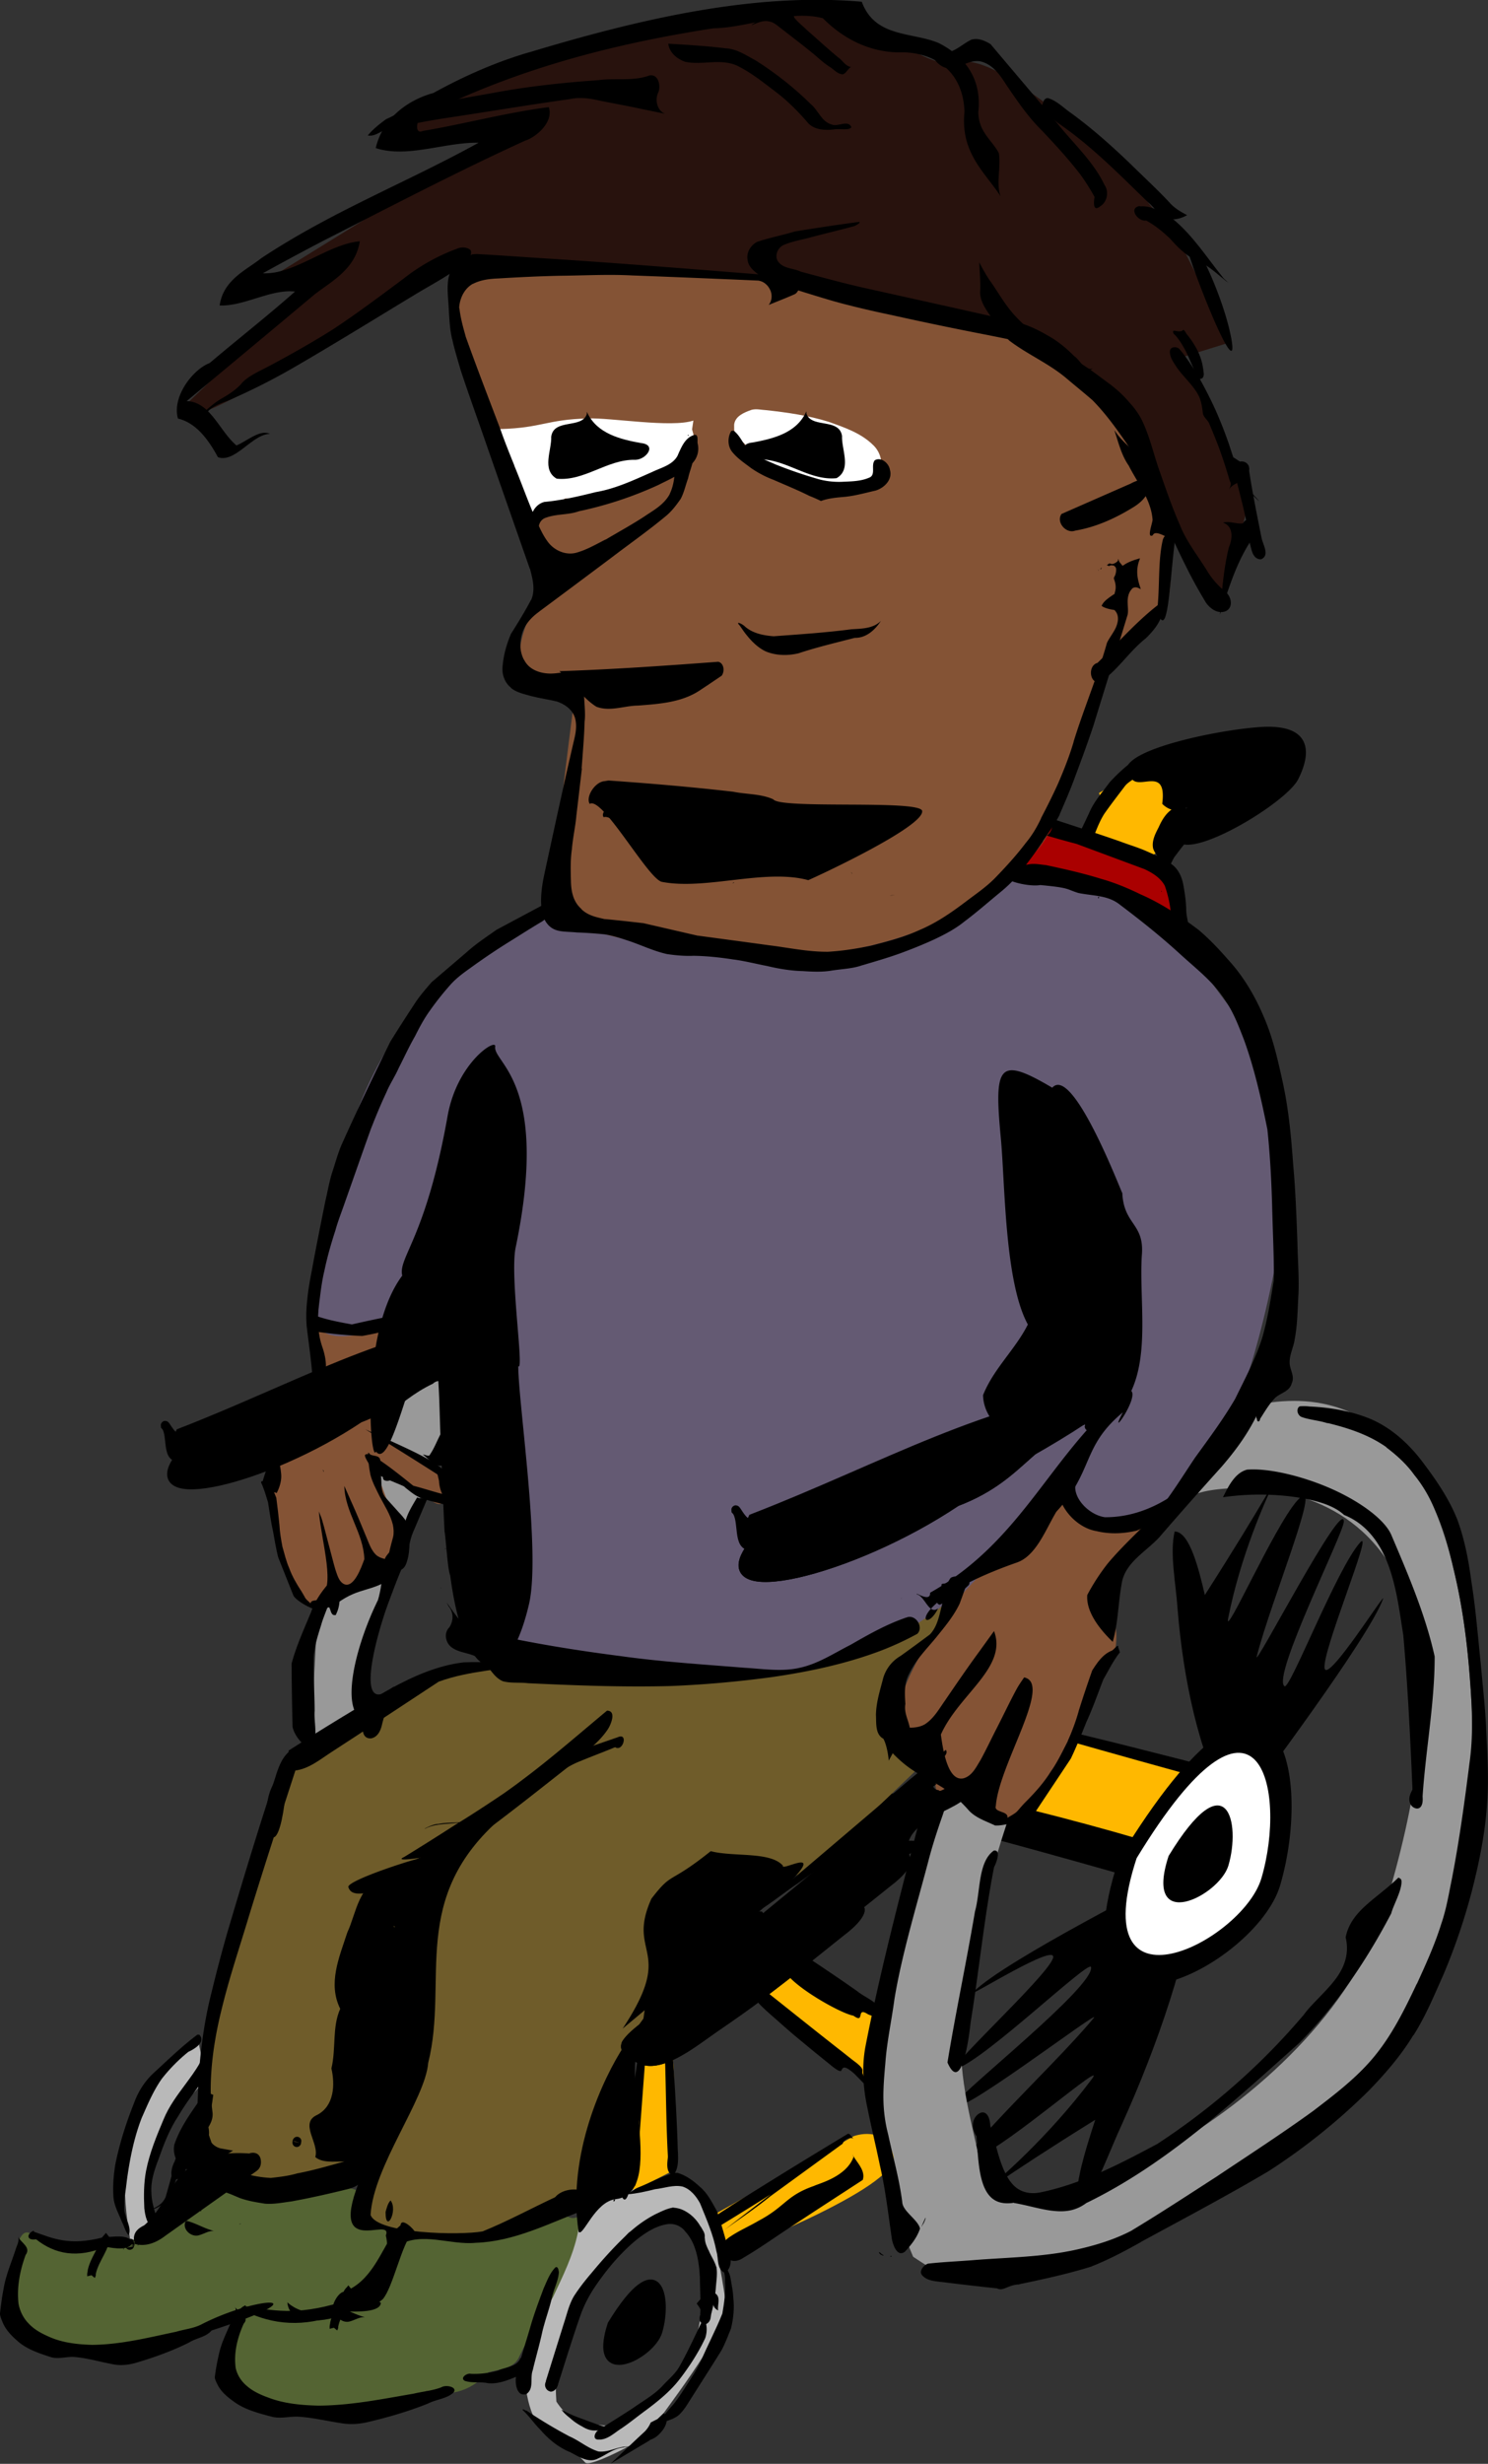 <?xml version="1.0"?>
<svg xmlns="http://www.w3.org/2000/svg" width="257.94" height="427.02" viewBox="0 0 257.94 427.02">
  <rect x="0" y="0" width="257.94" height="427.02" fill="#333333" stroke="none"/>
  <path fill="none" d="M-1-1h365.72v615.75H-1z"/>
  <g>
    <path fill="#ffb800" d="M186.96 301.079l19.254 5.427-10.337 13.697-18.091-5.04 9.174-14.084z"/>
    <path d="M170.56 318.239c13.695 3.655 27.317 7.6 40.953 11.48 2.437.998 5.117 1.493 7.256 3.14-2.167-1.989-2.873-5.136-2.295-8.087-13.038-4.453-24.553-7.805-37.898-11.147-4.004-1.031-9.677-2.773-13.774-3.308-27.815.648-9.652 4.207 5.757 7.922h.001zM184.08 301.399c8.777 2.496 17.573 4.97 26.431 7.368 3.497.97 6.94 1.995 10.335 3.071.32.122 2.212 1.15 1.289.555-1.569-1.103-.356-2.22-2.187-3.284-2.829-1.105-6.209-1.819-9.356-2.629-3.51-.94-7.045-1.851-10.598-2.735-4.914-1.263-9.857-2.48-14.811-3.678l-1.103 1.332z"/>
    <path d="M203.62 265.429c2.626.023 4.217 6.67 5.238 11.011 21.359-33.451 8.464-18.222 4.046 3.994-.807 4.06 7.9-15.705 11.903-20.286 5.184-5.93-4.444 17.014-6.956 26.944-.63 2.489 15.052-27.75 15.099-23.386.023 1.92-12.59 26.997-10.28 28.544.952.637 9.134-20.572 13.126-24.94 2.406-2.633-6.7 19.007-6.18 21.833.492 2.671 10.693-13.576 10.13-12.026-2.517 6.915-22.19 32.9-22.194 33.175.595 5.084-2.846 7.22-4.669 2.733-5.132-9.182-7.79-22.252-8.746-34.092-.3-4.521-1.402-9.666-.517-13.504z"/>
    <path fill="#845335" d="M162.18 307.379l-6.481-7.66c-.204-.102-1.706-5.78 7.986-19.27 8.87-12.346 3.566-6.896 12.133-12.202 8.618-5.338 9.733-11.539 9.733-11.539l16.89 6.089-12.177 13.944s7.465 5.304-.196 16.105c-7.657 10.795-8.373 24.173-18.854 22.979-10.777-1.228-9.035-8.445-9.035-8.445l.001-.001z"/>
    <path d="M187.3 382.799c-1.823-1.84.817-10.055 2.554-15.409-33.807 21.038-16.2 13.653-.574-7.073 2.856-3.788-14.385 11.349-19.768 13.484-6.97 2.763 12.71-15.14 20.068-24.032 1.845-2.23-26.18 19.297-23.75 14.593 1.068-2.07 24.035-20.192 23.293-23.447-.305-1.34-17.993 15.705-23.249 17.62-3.167 1.155 15.41-15.711 16.641-19.097 1.163-3.2-15.135 7.138-13.866 5.868 5.662-5.661 34.077-19.873 34.234-20.165 2.454-5.853 6.064-5.76 4.806.303-1.595 13.378-7.115 29.207-13.13 42.542-2.342 5.048-4.475 11.317-7.26 14.813h.001z"/>
    <path fill="#ffb800" d="M132.75 346.509s-4.295-3.94-.98-5.993c3.314-2.054 21.416 9.615 21.416 9.615l-2.2 11.322-18.236-14.944zM110.67 356.219s.571-5.8 4.204-4.383c3.632 1.418 1.141 24.71 1.141 24.71l-6.347 3.23 1.002-23.557z"/>
    <path fill="#999" d="M76.9 236.709c-3.538 2.583-8.788 3.599-8.19 9.88-3.352 4.99-5.699 10.565-8.402 15.92-2.328 4.864-3.506 10.202-4.733 15.463-.766 3.888-.872 7.918-1.09 11.901-.174 3.68.108 7.496-1.336 10.908-.101.32-1.537 2.044-.292.944 2.834-2.142 6.177-3.584 9.145-5.543 2.485-1.83 2.169-13.953 3.722-16.654 1.347-3.482 6.483-16.959 7.28-20.602.964-3.479 3.98-6.159 5.128-9.579 1.675-4.98-.35 9.418 1.658 4.577 1.02-2.987 2.765-5.672 3.758-8.608.115-2.947-1.847-5.82-4.478-7.406-.49-.493-1.422-1.716-2.17-1.201z"/>
    <path fill="#a00" d="M175.51 151.299s1.187-10.446 9.022-7.36c7.834 3.087 19.23 4.986 19.705 15.907.475 10.921-28.727-8.547-28.727-8.547z"/>
    <path fill="#b9b9b9" d="M116.05 378.229c-2.141.026-4.897.663-8.47 2-11.277 6.105-17.827 14.957-16.114 29.524-.015.022.015.093 0 .117-1.232 2.161.506 10.683 2.94 11.057 1.918.295 6.767 5.604 7.058 5.881.952.905 10.76-4.32 11.292-5.293 1.29-2.358 13.306-17.133 13.057-21.996-.088-1.728-1.764-11.65-3.176-15.997-1.16-3.574-3.018-5.338-6.587-5.293zm-.353 6.47c2.259-.245 4.224.095 4.823.94 4.481 6.328-.573 22.757-1.411 24.82-.151.37-9.036 6.714-11.175 9.41-1.167 1.47-7.62-.41-8-.236-.126.059-2.126-1.256-3.49-3.41-1.045-13.961 6.458-22.695 12.549-29.29 1.9-1.197 4.446-1.99 6.704-2.235zM22.8 389.489c-3.091-16.46-.485-29.186 11.579-35.717l1.374 6.672c-6.59 6.75-12.806 13.747-8.635 27.671L22.8 389.49z"/>
    <path fill="#546433" d="M6.14 387.889c-3.301-3.907-3.607 5.065-5.089 7.716-.772 3.11.432 6.576 3.773 8.553 2.732 1.624 6.223 2.26 9.615 2.35 4.164-.043 8.33-.23 12.472.243 4.072.623 9.67-3.516 13.257-4.818 3.381-1.528 5.399.288 9.322.157 2.053-.459 4.67-.462 5.599-2.255 1.75-2.862 4.023-5.456 6.03-8.203 1.734-2.858 3.603-5.757 4.427-8.86.18-.759.346-1.533.13-2.299-2.182 1.133-4.008-2.108-6.206-.94-3.605.83-7.34 1.828-11.156 1.413a233.037 233.037 0 01-12.334-2.447c-9.44 14.42-24.188 9.965-29.841 9.39h.001z"/>
    <path fill="#546433" d="M62.06 380.579c-4.008 1.351-8.395 2.23-11.61 5.171-2.863 2.214-5.654 4.627-7.703 7.639-2.086 2.973.252 5.046-1.18 8.363-.746 3.892-3.32 9.524-.091 11.998 2.64 2.032 6.014 2.829 9.292 2.94 3.66 1.594 7.65 1.516 12.054.305 3.936.78 7.68-.983 11.146-2.612 4.513 1.203 7.979-.32 10.677-3.22 1.984-.575 4.514-.58 5.411-2.824 1.692-3.58 3.888-6.827 5.828-10.265 1.676-3.577 3.482-7.205 4.279-11.089.174-.95.335-1.918.126-2.877-2.11 1.418-3.874-2.638-5.999-1.176-3.483 1.038-7.094 2.287-10.782 1.768-4.008-.88-7.98-1.91-11.92-3.062-3.085-.726-6.352-1.737-9.527-1.059h-.001z"/>
    <path fill="#845335" d="M56.98 277.819c-1.122.909-4.178 1.634-7.715-6.231-3.937-8.757-1.932-22.345-1.335-22.106l7.348-13.68c-4.69-9.142 7.223-13.5 11.413-6.31 1.403 2.41-.11 8.379-.661 12.869l-.297 7.27c2.562.131 7.26 4.002 11.275 6.676 0 0 1.336 6.824-2.67 3.412s-9.644-6.231-9.644-6.231l4.303 11.72c.62 6.848-7.727 8.57-12.017 12.612v-.001z"/>
    <path fill="#999" d="M158.29 391.129c-15.423-36.037 1.3-74.23 7.884-81.239l8.57 5.485s-6.535 18.759-8.066 35.976c-.777 8.727 2.28 18.333 2.924 22.297 1.616 9.955 16.463 7.832 32.249-.98 15.916-8.883 32.788-24.566 38.02-41.525 24.297-78.738-25.984-74.587-32.22-72.327l10.626-15.425c22.102-4.19 38.274 13.25 37.02 68.899 6.904 28.298-36.971 68-39.077 65.128-45.912 22.929-50.667 18.488-57.93 13.71v.001z"/>
    <path fill="#ffb800" d="M148.01 370.219s5.484-2.057 6.856 3.428-30.165 17.482-30.165 17.482l-1.714-6.856 25.023-14.054zM197.33 134.739c-2.384.583-4.745 1.372-6.822 2.705.942 2.116-1.16 3.802-1.53 5.764.999-.675.083.965 0 1.294-.534 1.102 1.175 2.924 2.118 1.764.226.187.066 1.494.352.589.818-.43 2.01 1.116 2.47-.236.575.012.83 1.554 1.177.941.186 1.801 2.52 1.573 3.764 2.235-.023-2.057 3.244-1.9 3.176-4 1.875-3.026 1.869-7.407-.797-9.967-1.046-.904-2.541-1.386-3.908-1.089z"/>
    <path fill="#645A73" d="M95.11 157.799c-9.683 4.02-16.504 10.037-23.326 17.513-9.713 11.438-14.123 28.039-15.945 43.026l-.79 10.543c.086 4.897 11.137 2.223 15.057-.7 2.001-1.492 2.28 5.043 3.087 2.314 2.586-4.643 7.586-10.744 14.519-3.252.586 8.01.218 16.278 1.15 24.403.715 10.002-2.495 21.784-1.495 31.74 2.49 7.135 15.962 2.866 22.329 5.47 9.184.081 18.259 2.879 27.392 2.34 9.97-2.464 19.83-6.794 28.004-13.021 6.156-6.963 12.792-12.92 18.373-20.212 2.22 8.51 12.839 6.634 19.886 5.012 7.665-5.575 8.716-16.092 12.737-24.15 3.31-9.195 10.067-38.72 6.068-48.424-4.631-13.421-11.37-16.237-17.308-29.16-5.184-9.184-19.568-8.63-28.395-10.145-24.29-2.563-45.37 8.31-69.723 6.797-3.872-.098-7.749-.256-11.62-.094z"/>
    <path fill="#845335" d="M79.72 59.619c-6.554-14.718 6.334-12.425 16.365-12.632 54.473-5.158 105.75-6.863 107.09 45.362-.803 5.286 1.04 12.245-2.953 14.897-16.339 10.85-12.045 30.772-20.763 40.454-11.228 12.469-27.126 17.595-45.188 18.434-23.585-2.269-47.782-4.308-37.61-19.236.476-8.771 3.461-29.012 3.192-28.684-6.077 7.403-16.222-2.744-4.083-17.356.893-5.378-13.846-22.855-16.048-41.239h-.002z"/>
    <path fill="#28120d" d="M42.69 67.949c-4.206 1.904-9.14 5.266-11.197 2.871L58.48 44.981l-15.791 5.742 47.372-29.284s-26.704 6.312-20.384.287C87.801 4.45 145.362-3.02 152.936 6.223c4.234 1.227 8.285 5.584 13.177 4.55 5.591-1.18 15.267 7.374 24.72 14.399l13.494 16.365 8.9 17.8-8.326 2.584 11.57 25.25-4.679 16.954c-5.784-10.713-12.864-17.186-14.05-25.438-2.333-16.23-32.584-27.584-54.854-28.25-21.66-5.124-43.32-2.863-64.98-4.28L42.69 67.95z"/>
    <path fill="#6F5C2A" d="M34.34 372.259c-3.455-2.182 13.266-70.84 18.193-69.608l22.324-11.988 13.535-3.569c28.61 6.832 54.678 6.885 74.881-8.7l-.592 4.438c-13.912 9.81-5.603 16.064-3.1 23.246l-18.72 17.929-19.51 7.119-14.238 27.158-5.274 21.884c-18.177 11.885-28.35 6.96-39.814 4.746.85-2.697 4.63-12.107.598-11.12-4.765 1.165-18.467 12.447-28.282-1.536l-.001.001z"/>
    <path fill="#fff" d="M85.86 74.119c2.91 9.3.094 20.323 12.135 12.26 4.276.526 8.611.804 12.511-2.003 4.24-1.78 11.916-1.763 9.463-9.955l.224-1.528c-3.82 1.28-14.297-.519-18.234-.373-7.23.181-7.996 1.642-15.225 1.842-.3-.103-1.828-3.694-.875-.24l.001-.003zM130.28 71.029c-1.237.44-2.845 1.063-3.016 2.564-.004.844 0 2.05.286 2.65 1.427-.098 2.074 1.422 2.614 2.48.289 1.15 1.892 1.279 1.76 2.444.497 1.012 2.1-.235 2.358 1.109 1.199.712 2.552 1.146 3.646 2.036 1.562 1.052 3.537 1.834 5.416 1.196 2.08-.54 4.213-.819 6.312-1.259 1.132-.312 2.504-.84 2.829-2.096.669-1.699.226-3.724-1.097-4.988-2.104-2.101-5.003-3.082-7.742-4.06-3.51-1.094-7.174-1.62-10.82-2.017-.843-.042-1.714-.283-2.545-.059h-.001z"/>
    <path d="M34.69 357.456c-.769 1.408-1.77 2.708-2.726 4.014-1.353 1.816-2.701 3.663-3.573 5.768-1.236 2.92-2.459 5.873-3.072 8.999-.402 2.134-.41 4.328-.304 6.491.162 1.331.433 2.926 1.774 3.574.512.341 1.06.678 1.355 1.24.019-.289-.383-1.405 0-.53-.791-2.275-1.83-4.522-1.898-6.972-.143-2.003.52-3.96 1.225-5.808.918-2.589 1.897-5.183 3.426-7.483 1.312-2.242 2.9-4.306 4.426-6.402.725-.838.93-2.76-.44-2.988l-.193.097z"/>
    <path d="M43.401 373.138l-.14.093c-13.5-.95-12.852 7.78-18.209 12.403l-.14.093c-.401.2-.86.474-1.207.883a2.031 2.031 0 00-.418 1.858l.093.464.51.093c1.866.29 3.537-.577 4.832-1.58l15.84-11.24v-.047h.047c.56-.477.68-1.115.603-1.765-.038-.326-.15-.699-.464-.976s-.785-.367-1.208-.279h-.14.001z"/>
    <path d="M43.728 374.773c-.035.103-.102.24-.093.233-10.478-1.467-13.358 4.665-15.794 11.241a5.947 5.947 0 01-2.74 1.162c.175-.146.35-.323.557-.419h.046l.047-.046 17.977-12.17z"/>
    <path stroke="#000" d="M35.582 363.907c-1.76 2.508-3.627 5.013-4.634 7.94-.306 1.468.517 3.315 2.12 3.538 1.27.225 2.41-.54 3.443-1.165.597-.373 1.2-.733 1.802-1.098-1.408-.244-2.746-1.364-2.856-2.853.078-1.337-.482-2.7-.037-4.009.64-.998.613-2.198.827-3.323l-.665.97h0z" stroke-width="1.486"/>
    <path stroke="#000" d="M35.597 364.68c-1.152 1.776-2.367 3.516-3.36 5.389-.474 1.016-.447 2.355.36 3.197.861.934 2.652 1.03 3.323-.18.577-1.242-.603-2.444-.532-3.736-.243-1.384-.188-2.797.357-4.094.038-.094.07-1.281-.148-.576h0zM51.458 371.146l-.018.216c-.029.056.122-.476.018-.216zm-28.957 17.91c-.086.555.28-.863.007-.017l-.007.017z" stroke-width="1.486"/>
    <path d="M18.368 386.992c-.049.03-.05.061-.092.093-.046.044-.054.095-.093.14-.269.26-.48.528-.604.79-.16.339-.3.686-.372.789l-.046.046v.093c-.553 1.363-1.572 2.75-1.951 4.506v.093a9.872 9.872 0 00-.093.51c-.005.028.003.079 0 .094-.003.017.001.074 0 .093v.279l.743-.187.558.465.092-.14v-.046s.043-.078.047-.093c.007-.028-.002-.036 0-.046.004-.02.042-.071.046-.093v-.046c.008-.04-.012-.073 0-.14.003-.013-.003-.033 0-.046.28-1.453 1.2-2.779 1.905-4.366.006-.015-.006-.033 0-.047.182-.334.33-.678.464-.975.14-.309.284-.564.325-.604l-.929-1.162zM34.155 352.684c-2.615 1.964-4.967 4.248-7.371 6.457-1.587 1.422-2.775 3.244-3.508 5.24-1.41 3.519-2.569 7.151-3.311 10.87-.276 1.794-.424 3.627-.301 5.438.075 1.558.902 2.919 1.446 4.343.398.736.678 1.888 1.203 2.36.563-1.376-.66-2.923-.747-4.373-.103-1.67.235-3.348.411-5.013.496-3.701 1.225-7.403 2.568-10.898 1.028-2.336 2.019-4.723 3.497-6.818a28.633 28.633 0 014.615-4.681c1.02-.46 3.037-1.669 1.931-2.925a.464.464 0 00-.433 0zm-10.109 35.14c-.453.266-.965.449-1.348.82.537-.276 1.13-.462 1.589-.867l-.24.048zm.096.771c-.03.347.268-.216 0 0zm-.289.578c.267-.06.199-.419 0 0zm-2.503.674c.224.017.019-.354 0 0z"/>
    <path stroke="#000" d="M34.913 367.831c-.678.875-1.004 2.445.108 3.126.927-.985.21-2.346.18-3.503l-.165.216-.123.161h0z" stroke-width="1.486"/>
    <path d="M128.979 109.493c1.026 1.367 2.203 2.664 3.77 3.41 1.784.733 3.798.769 5.662.325 3.202-1.061 6.496-1.837 9.763-2.68 1.966.048 3.53-1.382 4.531-2.942-1.343 1.359-3.346 1.342-5.118 1.455-4.469.586-8.975.88-13.463 1.211-1.79-.131-3.703-.508-5.065-1.755-.349-.358-1.703-1.01-.813-.08l.733 1.056zM85.84 181.38c.224-1.507-6.597 2.725-8.26 12.09-3.762 21.205-8.609 24.45-7.851 27.614-7.42 9.885-5.507 32.948-4.562 30.483 3.034 4.038 7.525-22.761 10.12-18.406 1.003 5.879.836 11.858 1.162 17.792.177 4.801.379 9.602.604 14.4.288 1.473.656 9.08 1.285 7.665.777-5.013.483-10.094.604-15.145-.14-9.181-.237-18.367.093-27.546-6.879 56.26 7.123 71.345 12.661 47.71 2.08-8.88-1.813-34.532-1.86-41.247 1.069.964-1.483-15.602-.449-20.577 5.978-28.739-3.97-31.975-3.546-34.833zM124.505 114.695c-9.177.683-18.359 1.334-27.557 1.629 2.381 1.805 3.877 4.58 6.447 6.166 2.348.888 4.809-.181 7.207-.206 3.75-.288 7.744-.55 10.928-2.783 1.199-.781 2.38-1.59 3.566-2.39.553-.724.432-2.179-.591-2.416zM157.639 308.475c-9.332 7.935-18.649 15.887-28.012 23.784 3.086-1.574 5.72-3.855 8.583-5.778l24.074-17.216c-.66-1.33-.41-3.08.729-4.065.348-.564 1.451-1.188.943-1.927l-6.318 5.203zM113.92 342.442c-1.487 1.38-1.78 3.489-2.09 5.389-1.049 7.225-2.051 14.459-3.12 21.68-.515 2.82-1.385 5.586-1.595 8.453 2.687 15.482 4.798-31.12 2.997 1.036.3-1.279.24-2.878.408-4.281l1.775-23.777c.153-1.534 2.837-1.449 2.925.082.265 2.317-.065 4.656.094 6.979.15 5.265.177 10.534.465 15.794-.108 1.109-.417 2.777.929 3.252 1.156-1.487.786-3.484.76-5.228-.3-9.144-1.042-18.266-1.782-27.383-.187-.887-.598-2.227-1.765-1.998v.002zM196.154 132.102c-1.37 1.01-2.603 2.195-3.763 3.438-1.265 1.72-2.733 3.335-3.575 5.323a161.582 161.582 0 01-1.86 3.874c.976-.43 1.45.948 2.37.93.632-1.574 1.196-3.197 2.109-4.635 1.156-1.647 2.39-3.238 3.604-4.842.848-1.046 2.544-1.436 2.834-2.88.274-.968-.962-1.42-1.719-1.208zm-5.807 23.413c.106.608.29-.43 0 0zM193.196 74.649c.696 2.069 1.196 4.242 2.47 6.055 1.53 3.037 3.884 5.894 4.13 9.392-.052.699-1.064 3.274.039 2.674.59-1.445 4.168 1.954 4.35.443-.357-2.856-4.377-10.992-6.297-13.34-1.337-1.952-3.408-3.254-4.67-5.264l-.022.04z"/>
    <path d="M199.127 81.07c.446 1.824-1.945 2.03-3.07 2.72l-12.052 5.291c-.984 1.432.81 3.477 2.375 2.884 3.63-.602 7.035-2.172 10.144-4.096 1.254-.78 2.374-1.858 2.725-3.343.231-1.083.39-2.53-.122-3.455zM201.327 104.394c-4.1 3.05-7.441 6.947-11.084 10.498-1.648.435-1.472 3.5.372 3.408 3.109-2.07 5.076-5.362 7.99-7.655 1.64-1.584 3.267-3.652 3.046-6.069l-.14-.131-.184-.051zM148.259 38.542a390.03 390.03 0 00-10.499 1.58c-2.166.667-4.404 1.072-6.55 1.811-1.074.593-1.843 1.808-1.627 3.055.121 1.29 1.284 2.17 2.272 2.856 1.36.831 2.915 1.276 4.4 1.836 2.877.89 5.749 1.801 8.644 2.634 3.136.848 6.298 1.59 9.479 2.253a626.596 626.596 0 0017.017 3.534c3.88.788 7.767 1.56 11.59 2.592 1.34.418 2.379 1.46 3.384 2.395.726.799 2.071 1.625 3.047.771-1.452.478-2.145-1.422-3.19-2.122-1.377-1.392-2.896-2.649-4.617-3.593-2.048-1.21-4.268-2.187-6.618-2.62-8.347-1.903-16.709-3.737-25.064-5.601-3.728-.834-7.409-1.852-11.099-2.834-1.215-.592-2.782-.496-3.762-1.533-.964-1-.329-2.686.893-3.14 1.536-.654 3.223-.877 4.821-1.35 2.428-.635 4.874-1.21 7.293-1.874.279-.076 1.556-.844.604-.697l-.27.03-.149.017zM130.376 4.323c.936-.344 1.925-.864 2.948-.603.848.132 1.472.761 2.132 1.251 1.991 1.557 4.012 3.079 5.954 4.697.742.66 1.493 1.308 2.32 1.86.788.442 1.455 1.36 2.4 1.349.614-.24.832-.952 1.394-1.267-.992-.138-1.448-1.14-2.22-1.651-1.85-1.53-3.61-3.164-5.42-4.738-.704-.693-1.491-1.301-2.126-2.063-.375-.69-.326-1.576-.915-2.15-.657-.605-1.598-.104-2.196.34a352.23 352.23 0 01-4.356 2.956l.047.029.038-.01zM112.583 13.078c-2.825 1.048-5.892.409-8.818.811-6.2.434-12.388 1.096-18.497 2.255-4.675.819-9.348 1.669-14.011 2.537-1.538.401-2.846 1.347-4.298 1.96-1.126.797-2.492 1.915-3.199 2.843 1.556.261 2.697-1.292 4.25-1.308 3.084-.602 6.158-1.25 9.268-1.712 7.172-1.077 14.326-2.283 21.508-3.289 1.505-.326 3.039-.187 4.531.127 2.61.57 5.249.995 7.857 1.576l4.103.843c-1.402-.592-1.781-2.43-1.161-3.716.47-1.103.03-3.226-1.533-2.927zM213.501 79.763c.766 3.476 1.771 6.895 2.505 10.38-1.411.827-.006 2.332.428 3.332.51 1.182.432 3.437 2.145 3.466 1.589-.634.36-2.515.12-3.663-.776-3.887-1.575-7.78-2.167-11.697.18-1.001-.584-1.738-1.536-1.586-.401-.072-1.917-1.569-1.495-.232z"/>
    <path d="M169.754 45.647c.077 1.687.25 3.375.139 5.064.06 1.734 1.184 3.137 2.11 4.515.927 1.32 1.794 2.727 2.983 3.826 3.114 2.362 6.767 3.915 9.776 6.429 1.527 1.295 3.09 2.552 4.601 3.864 2.212 2.237 4.065 4.795 5.847 7.38 1.36 2.016 2.41 4.215 3.478 6.393 2.33 5.087 4.48 10.257 7.004 15.253 1.027 2.08 2.165 4.1 3.36 6.086.75 1.05 2.047 1.993 3.392 1.486 1.436-.645 1.017-2.606-.053-3.397-1.26-1.055-2.368-2.29-3.2-3.712-1.607-2.596-3.557-5.012-4.675-7.883-1.369-3.086-2.442-6.293-3.567-9.474-.956-2.724-1.587-5.571-2.795-8.201-.592-1.36-1.476-2.556-2.478-3.64-.938-1.115-2.032-2.096-3.181-2.988-1.946-1.407-3.816-2.931-5.924-4.096-2.521-1.583-5.126-3.05-7.449-4.924-1.579-1.239-3.06-2.624-4.276-4.227-1.206-1.556-2.168-3.284-3.328-4.874a31.166 31.166 0 01-1.765-3.066v.186zM77.174 268.385c-.03.335.26-.21 0 0zm-.743 6.828c.129.327-.022-.325 0 0zm1.347 3.205c.878 1.036.855 2.534.097 3.64-.989.999-.646 2.682.44 3.47 1.292.951 3.05.912 4.442 1.707 1.869.94 2.454 3.311 4.405 4.144 1.4.387 2.914.169 4.36.344 8.216.39 16.447.705 24.674.492 5.92-.233 11.832-.766 17.7-1.563 6.412-.932 12.803-2.29 18.872-4.593a52.555 52.555 0 006.257-2.902c1.136-1.194-.31-3.429-1.858-2.834-3.431 1.15-6.584 2.941-9.708 4.738-2.838 1.433-5.532 3.241-8.676 3.955-3.177.773-6.463.218-9.679.037-7.196-.587-14.41-1.03-21.565-2.034-7.873-1.01-15.72-2.284-23.461-4.057-1.476-.445-3.229-.513-4.168-1.919-.912-1.045-1.68-2.207-2.504-3.321l.371.697h.001zM92.158 8.946C111.514 3.12 131.05-1.312 149.386.303c2.297 6.289 8.792 5.204 13.384 7.177 3.659 1.885 7.528 5.418 6.816 11.97.048 3.438 2.368 4.824 3.556 7.075.403 2.368-.526 5.395.325 7.515-2.688-4.143-7.014-7.52-6.278-14.644-.243-7.81-6.198-10.574-11.58-10.316-4.99-.121-9.438-2.37-12.972-5.922-5.933-1.55-12.779 1.645-19.051 1.756-16.205 2.54-32.737 6.544-49.177 14.632-1.364-1.504-3.329 4.113-1.082 3.144 7.253-1.222 14.592-3.213 21.809-4.118.874 2.645-2.271 5.225-4.06 5.79-11.624 5.294-23.204 11.356-34.79 17.243a465.721 465.721 0 00-10.72 5.756c5.482.267 11.254-5.053 16.804-5.544-.756 4.881-4.987 6.978-7.847 9.219a7292.227 7292.227 0 01-22.16 18.479c4.114.117 5.695 5.247 8.63 7.687 1.919-.803 4.05-2.822 5.818-2-3.05-.002-6.085 5.134-9.037 4.03-1.68-3.115-3.827-5.963-6.927-6.689-1.07-3.781 2.578-8.518 5.493-9.62 4.921-4.17 9.923-8.077 14.8-12.388-4.193-.476-8.831 2.583-13.069 2.408.651-4.488 4.632-6.123 7.213-8.19 12.39-8.204 25.143-13.076 37.675-20.012-5.863-.122-12.338 2.715-17.83.924 1.351-5.708 6.308-8.558 9.984-9.54 5.644-3.112 11.368-5.585 17.046-7.18z"/>
    <path d="M79.226 43.105A33.606 33.606 0 0069.9 48.34c-3.977 2.947-7.913 5.922-12.167 8.733-3.506 2.215-7.213 4.305-10.99 6.324-1.688.903-3.642 1.72-4.766 2.94-.797.989-2.038 1.853-3.374 2.63-1.458.804-2.48 1.82-3.623 2.77-.545.369 1.079-.305 1.174-.552.824-.79 2.066-1.277 3.312-1.724a110.493 110.493 0 0011.465-5.771c7.217-4.179 14.2-8.518 21.273-12.794 2.59-1.556 5.378-3.018 7.64-4.764 1.038-.824 2.122-1.861 1.75-2.729-.332-.462-1.428-.716-2.37-.297zM206.857 65.448c.449.184.994.382 1.462.15.429-.23.366-.815.309-1.225-.104-.715-.21-1.43-.438-2.119-.489-1.558-1.374-2.956-2.375-4.233-.251-.216-.46-.89-.73-.834-.37.4-.969.203-1.437.148-.54-.126-.258.585.035.711.889.996 1.554 2.165 2.133 3.36.394.872.778 1.751 1.146 2.633.074.47-.464 1.001-.105 1.409z"/>
    <path d="M82.615 44.027c4.115.218 8.224.53 12.357.79 12.994.822 25.984 1.906 38.974 2.926 1.64.17 3.165.071 4.227.79.324.3.439.76.372 1.254a1.808 1.808 0 01-.697 1.162c-1.51.678-3.065 1.27-4.599 1.904.598-.76.63-1.775.279-2.555-.384-.851-1.122-1.555-2.137-1.672h-.046c-7.203-.314-14.442-.617-21.647-.883h-.046c-4.174-.227-8.348.01-12.45.047-3.587.074-7.154.247-10.73.464-1.456.063-3.015.199-4.46.93h-.046c-1.513.848-2.272 2.563-2.37 4.134v.046l.045.104c.194 1.676.63 3.234 1.069 4.785v.046c1.937 5.407 4.004 10.765 6.039 16.12.743 2.135 1.576 4.195 2.415 6.27v.047c1.224 2.937 2.264 5.942 3.577 8.92v.046c.648 1.376 1.242 2.917 2.276 4.273 1.064 1.386 2.92 2.266 4.738 1.858 1.916-.504 3.586-1.513 5.203-2.322h.046c2.2-1.31 4.5-2.568 6.69-3.995 1.458-1.013 3.363-1.963 4.413-3.902v-.047c.848-1.733.8-3.575 1.068-5.11.096-.673.28-1.475.558-2.043s.556-.864 1.115-.93c.397-.046.665.107.929.465.263.359.417.902.371 1.3v.094c-.007 1.074-.598 2.21-.882 3.623-.008.038-.04.054-.047.093-.445 1.287-.712 2.531-1.3 3.53-.01.016-.037.03-.047.047-.713 1.018-1.462 1.978-2.369 2.74-3.093 2.584-6.414 4.903-9.662 7.387a3184.826 3184.826 0 01-12.264 9.15c-.01.008-.036-.007-.046 0v.047c-1.215.864-2.371 2.006-2.927 3.53-.542 1.527-.597 3.336.232 4.878.01.022.036.025.047.046.863 1.698 2.783 2.28 4.366 2.323.882.027 1.68-.14 2.416-.186.736-.046 1.348.029 1.904.325 1.065.534 1.593 1.954 1.673 3.299v.046c.025 1.735.288 3.368.093 4.878v.092c-.079 2.66-.317 5.306-.511 7.99h.046c-.324 2.777-.645 5.555-.975 8.315v.047c-.168 1.758-.57 3.55-.744 5.435-.003.031.003.061 0 .093-.286 1.871-.234 3.767-.185 5.574.03 1.631.3 3.577 1.811 4.878v.046c1.198 1.165 2.755 1.413 3.995 1.719h.093c2.165.204 4.343.445 6.503.696.03.003.063-.003.093 0l9.477 2.184h.093c4.125.562 8.232 1.104 12.356 1.672 3.29.402 6.644 1.146 10.127 1.115h.03c2.518-.152 5.032-.54 7.478-1.068 2.79-.72 5.655-1.453 8.362-2.695 2.946-1.238 5.557-3.048 8.036-4.924 1.673-1.277 3.486-2.486 5.064-4.088 1.899-1.965 3.77-4.003 5.435-6.224h.046c.007-.01-.007-.037 0-.047 1.037-1.266 1.838-2.672 2.508-4.088.006-.012-.005-.034 0-.046 1.021-1.952 2.014-3.926 2.927-5.946 1.007-2.33 1.967-4.744 2.694-7.2.005-.014-.004-.033 0-.047 1.655-5.436 4.194-11.451 5.76-17.048.136-.481.816-1.383 1.348-2.323a4.66 4.66 0 00.557-1.533c.094-.558.032-1.198-.372-1.719l-.185-.232-.28-.046c-1.043-.168-1.668-.452-1.857-.604-.189-.152-.102-.031-.047-.186.056-.154.282-.499.65-.836s.848-.658 1.301-.976l.233-.139.046-.232c.306-.93.08-1.702-.046-2.09-.126-.39-.204-.368.093-.883l.046-.14.046-.139c-.009.063.064-.29.093-.51.008-.056-.003-.117 0-.186.002-.035.01-.061 0-.14a.78.78 0 00-.046-.186 2.31 2.31 0 00-.093-.185l-.279-.233a62.763 62.763 0 00-.464-.046l-.279.093s-.03.033-.046.046c-.153-.022-.291-.137-.418-.139.228-.187.395-.291.464-.325.194.041.376.13.558.093.367-.076.667-.28.882-.511.091-.098.02-.263.093-.372.083.246.105.44.325.697l.418.51.511-.324c.873-.507 1.683-.737 2.509-.976-.134.417-.295.799-.372 1.254-.303 1.495.074 2.816.511 4.088-.357-.15-.695-.396-1.161-.278l-.232.093-.14.139c-.707.774-.77 1.73-.743 2.508.027.76.112 1.432 0 1.905-.003.012.003.035 0 .046-1.956 6.427-3.977 12.852-5.946 19.279-.96 2.87-1.994 5.7-3.066 8.547-.82 2.301-1.81 4.557-2.787 6.829-.006.013.006.033 0 .046-.785 1.555-1.86 3.039-2.88 4.552-.008.01.007.036 0 .047a85.343 85.343 0 01-4.274 5.76h-.046c-.912 1.18-2.044 2.224-3.252 3.205-2.023 1.666-3.983 3.39-6.039 4.924-1.561 1.274-3.369 2.224-5.249 3.113a75.952 75.952 0 01-4.924 2.044c-2.414.938-4.947 1.663-7.479 2.415h-.046c-1.592.594-3.415.642-5.296.93-1.627.281-3.323.207-5.063.092h-.047c-2.042-.053-4.095-.4-6.131-.883-1.854-.356-3.756-.845-5.714-1.114-.015-.003-.031.003-.047 0-2.297-.355-4.628-.622-6.968-.65h-.046c-1.447.063-2.948-.065-4.413-.28-.013-.002-.033.004-.046 0-2.121-.447-4.171-1.405-6.364-2.183-1.447-.481-2.952-1.009-4.553-1.254a72.187 72.187 0 00-4.738-.325c-.018-.002-.03.001-.046 0-1.63-.168-3.132-.036-4.228-.697-1.124-.653-1.799-2.03-1.904-3.391-.233-1.794.01-3.67.371-5.528 1.64-7.582 3.273-15.164 5.017-22.715.296-1.347.822-2.92.465-4.6-.356-1.597-1.71-2.53-2.973-3.019h-.047l-.046-.046c-1.682-.413-3.365-.633-4.924-1.068-1.233-.33-2.39-.64-3.205-1.347v-.047c-.98-.762-1.509-2.104-1.44-3.39.116-1.952.632-3.892 1.393-5.715.008-.012-.007-.035 0-.046.014-.031.034-.062.047-.093 1.227-1.94 2.45-3.926 3.53-5.992h.047v-.047c.731-1.861.133-3.734-.233-5.249l-.046-.046A13098.3 13098.3 0 0184.409 77.3c-1.511-4.401-3.11-8.749-4.552-13.146-.51-1.774-1.055-3.51-1.44-5.25-.41-1.552-.502-3.251-.604-4.97v-.046c-.075-1.65-.293-3.252-.186-4.739.064-1.133.402-2.25 1.069-3.066.731-.902 1.924-1.436 3.159-1.997.262-.022.493-.055.743-.046l.017-.013z"/>
    <path d="M190.996 98.329l-.14.325s-.04-.004-.046 0l-.093-.046c.077-.027.17-.182.279-.279zM190.43 98.656v.232c-.013.002-.044 0-.046 0l.047-.232zM119.213 75.467c.313.237.068-.324 0 0zM201.594 93.468c-.923 3.717-.5 8.602-1.019 12.396 2.153 6.656 2.253-8.62 3.47-14.488-.656 1.61-1.795.482-2.45 2.092zM168.416 6.865c-1.624.745-2.972 2.312-4.878 2.276-.653-.224-2.9-.27-1.718.836.67 1.243 2.13 2.203 3.576 1.812 1.549-.423 3.014-1.516 4.692-1.115 2.15.555 3.391 2.54 4.522 4.285 1.826 2.671 3.657 5.368 5.978 7.643 2.304 2.434 4.577 4.911 6.63 7.56a37.511 37.511 0 012.52 3.97c-.129.787-.343 2.687.975 1.627 1.237-.745 1.558-2.55.743-3.717-1.78-3.744-4.835-6.644-7.456-9.79-4.05-4.904-8.195-9.728-12.286-14.598-.97-.603-2.143-1.105-3.298-.79z"/>
    <path d="M180.887 17.627c-.357.886-.802 1.737-1.093 2.649 1.277-1.276 2.774.488 3.84 1.207 5.644 3.886 10.454 8.807 15.354 13.56 1.23.961 2.047 2.68 3.697 2.942 1.034.173 2.308-.223 3.09-.703-1.145-.588-2.28-1.259-3.125-2.271-2.213-2.345-4.586-4.533-6.884-6.794-3.215-3.075-6.545-6.035-10.146-8.653-1.296-.889-2.427-2.115-3.972-2.565-.373.006-.67.263-.76.628zM214.958 83.182c-.49-2.052-1.236-4.032-1.868-6.043a76.03 76.03 0 00-2.171-5.597c-.972-2.212-2.088-4.36-3.27-6.468-.979-1.54-1.944-3.101-3.128-4.493-.424-.58-1.684-.568-1.724.296-.049 1.045.631 1.92 1.163 2.756 1.202 1.74 2.9 3.119 3.865 5.024.41.907.562 1.9.678 2.88.092.799.847 1.208 1.128 1.91.69 1.674 1.411 3.336 1.992 5.053.584 1.605 1.075 3.241 1.566 4.877.334.493.056 1.046-.179 1.51.378-.652 1.07-.987 1.711-1.324.098-.115 3.57 3.452 3.54 3.272l-3.303-3.653zM208.551 50.865c-3.598-9.159-4.35-13.188-1.671-8.954s5.622 11.727 6.541 16.651c.92 4.925-1.272 1.461-4.87-7.698v.001zM222.48 205.773c-1.377 3.133-1.12 6.64-.913 9.966l.123 1.555c.528-3.744 1.298-7.488 1.115-11.289l-.046-.278-.28.046zm-1.394 14.494c-.675 3.87-1.183 7.783-2.276 11.566-1.163 3.697-3 7.12-4.692 10.592-2.077 3.568-4.55 6.878-6.968 10.22-2.184 3.261-4.236 6.624-6.735 9.662-2.808 2.89-5.816 5.593-8.408 8.686a36.663 36.663 0 00-3.53 5.435c-.209 2.512 1.526 5.35 4.413 8.13.932-3.251.935-6.674 1.532-9.988.554-3.983 4.654-5.79 6.968-8.64a761.56 761.56 0 0110.313-11.66c2.73-3.14 5.193-6.567 6.8-10.427 1.608-3.635 2.782-7.442 3.856-11.264.997-3.589 2.077-7.206 2.676-10.873-.298-.338-1.106-.024-1.068-.65-1.13-.98-1.665-2.396-2.277-3.716l-.603 2.927zM139.786 71.646c.809 2.648 5.737.729 6.179 3.95-.095 2.333 1.691 5.743-.943 7.276-4.74.504-8.744-3.337-13.508-3.27-1.91.097-4.05-2.62-1.074-2.905 3.56-.653 7.527-1.623 9.24-5.19l.133-.217-.027.356z"/>
    <path d="M126.75 74.708c-.663 1.123-.642 2.73.273 3.734.885 1.067 2.064 1.834 3.156 2.671a17.952 17.952 0 003.91 2.05c2.081.915 4.192 1.766 6.225 2.787.679.264 1.345.557 1.997.883 1.376-.52 2.87-.606 4.32-.744 1.748-.199 3.445-.68 5.157-1.068 1.483-.447 2.97-1.895 2.483-3.56-.144-1.134-1.523-2.34-2.623-1.69-.765.88.315 2.628-1.094 3.06-1.48.62-3.12.599-4.698.679-1.453.04-2.925-.134-4.316-.566a78.586 78.586 0 01-7.095-2.447c-1.342-.609-2.754-1.1-3.98-1.933-1.405-.895-1.836-2.632-3.037-3.71-.146-.223-.456-.231-.679-.146zM212 90.584c1.898.64 1.636 2.867 1.008 4.326-.93 3.802-1.199 7.722-1.538 11.61 1.567-4.65 2.965-9.48 5.864-13.512 1.445-.851-.288-2.598-1.484-2.389-1.25.402-2.61-.411-3.85-.035zM69.846 242c-.016-.374-.222-.706-.465-.976l.465.975zM44.367 248.956c-.001.7-.858.463-1.254.279-1.556.52-3.097 1.093-4.692 1.486l-4.691 1.626c-1.342.667-2.325 1.941-2.755 3.362-.247.126-.094.961.089.344.716-1.415 2.022-2.5 3.578-2.851 2.422-.825 4.848-1.642 7.31-2.341.835-.164 1.709-.2 2.508.139.06-.725.194-1.487-.093-2.183v.139zM56.036 254.961c.326.541-.224-.763 0 0zM66.442 255.898c-.444 1.297 2.549.666.677.085-.208-.091-.452-.194-.677-.085zM79.033 257.013c-.07.433.167-.206 0 0zM218.674 125.993c-8.045.48-27.573 4.622-22.597 8.79 1.181 2.432 6.277-2.3 5.392 4.529 1.407 1.48 4.205 1.872 5.072-.615-11.174 16.797 15.798 1.694 18.493-3.637 2.695-5.33 1.685-9.548-6.36-9.067zM79.077 258.083c.088.462.134-.39 0 0zM112.925 329.063c-4.438 9.87 4.297 8.53-4.997 22.528 46.798-38.895 27.162-26.477 27.786-28.25-2.221-2.5-8.578-1.468-12.509-2.508-7.428 5.945-6.546 3.381-10.276 8.227l-.004.003zM104.794 135.387c-1.61.104-3.318 2.66-2.57 3.941 2.193-1.377 10.015 12.847 12.472 13.502 7.584 1.507 17.925-2.335 25.413-.285 1.657-.699 20.372-9.4 19.732-12.046-.703-1.919-24.618-.223-25.804-1.97-2.129-.964-4.668-.847-6.968-1.314-7.178-.826-14.39-1.438-21.59-1.942l-.412.069-.273.045zM178.167 149.836c-1.265.113-4.922.976-3.915 2.232 1.092 1.015 4.732 1.605 6.066 1.322 5.24.483 4.458.713 6.615 1.377 2.703.546 5.155.356 7.275 2.087 3.575 2.697 7.08 5.492 10.382 8.52 2.767 2.536 5.843 4.853 7.854 8.084 1.417 2.076 2.306 4.452 3.208 6.783 1.823 5.027 2.982 10.26 4.044 15.49.47 4.431.7 8.884.828 13.336.119 5.38.462 10.766.201 16.147-.291 3.618-.219 7.266-.811 10.857-.36 2.846-1.77 5.406-2.494 8.158.858-.246.075 1.227.465 1.672.004.595.48.626.557 0 .809-1.26 1.57-2.588 2.626-3.656.952-.85 2.49-1.084 2.848-2.506.607-1.242-.391-2.396-.364-3.633-.009-1.393.702-2.654.883-4.015.501-2.608.487-5.28.656-7.923.112-2.952-.137-5.9-.188-8.85-.171-4.515-.328-9.032-.74-13.532-.34-4.801-.791-9.61-1.827-14.318-.832-3.785-1.683-7.594-3.232-11.163-1.539-3.67-3.59-7.158-6.307-10.082-1.532-1.766-3.16-3.458-4.93-4.985-3.165-2.41-6.504-4.642-10.162-6.236-2.197-1.075-4.46-2.017-6.818-2.68-3.152-.986-6.379-1.707-9.607-2.393-1.033-.095-2.082-.329-3.113-.093zM155.141 155.143c-1.057.02-1.205.115 0 0zM147.753 151.516c-.246-.568-.266-.357 0 0z"/>
    <path d="M119.079 152.958c.514.355.455-.21 0 0zM127.12 152.958c-.37.36.462-.17 0 0zM107.083 301.088c-5.195 1.817-10.554 3.44-15.215 6.446-3.32 2.384-6.243 5.295-9.651 7.56-1.888 1.128-4.189.567-6.252 1.03-.724-.067-2.573.856-2.322.834 1.734-.923 3.789-.8 5.69-1.027 2.28.026 4.319-1.1 6.266-2.145 2.834-1.338 5.94-2.238 8.359-4.316 1.977-1.555 3.965-3.15 6.314-4.114 2.102-.88 4.248-1.664 6.353-2.541 1.358.895 2.348-2.582.458-1.728zM68.508 386.487c-2.567 3.892-4.13 8.912-8.888 10.723-1.176-.006-3.283 3.963-.796 4.09 2.79-2.154 4.79-.479 7.502-2.793 1.797-1.996 3.333-9.764 5.223-11.586 1.644.875-1.959-3.123-2.122-1.245l-.919.811zM93.199 324.693l-.093-.046.093.046zM100.304 386.814c-2.065-13.44 4.334-26.81 7.852-32.163 10.924-16.622 25.973-26.775 23.919-22.33-1.805 3.905-11.733 13.361-20.755 21.814-4.3 4.029 4.479 25.96-4.565 27.002-3.656.422-5.677 6.594-6.45 5.676v.001z"/>
    <path stroke="#000" d="M194.385 240.9c-23.192 2.72-41.07 13.357-63.927 22.22-1.074 2.517-3.045-2.303-2.934-1.355 1.467 1.515.132 6.603 2.795 6.137-8.087 10.692 17.223 4.668 35.485-7.575 12.36-4.713 12.575-12.225 25.047-14.973-6.86 5.242 5.743-1.707 4.065-4.288l-.269-.138-.262-.03v.001z" stroke-width="1.486"/>
    <path d="M197.715 35.762c2.179-.16 3.992 1.263 5.76 2.323 3.345 2.803 5.71 6.52 8.423 9.891.192.373 1.675 1.491.657.76-1.645-1.32-3.187-2.845-5.192-3.612-1.815-.845-3.252-2.302-4.554-3.785-1.253-1.188-2.595-2.29-4.119-3.115-1.358.256-3.151-2.099-1.208-2.508l.232.046zM101.731 71.735c-.809 2.648-5.737.73-6.179 3.95.095 2.333-1.691 5.743.943 7.276 4.74.504 8.744-3.337 13.508-3.27 1.91.097 4.05-2.62 1.074-2.905-3.56-.653-7.527-1.623-9.239-5.19l-.134-.217.027.356zM125.694 8.366c-3.27-.419-6.562-.584-9.85-.797.17 1.538 1.51 2.643 2.892 3.134 2.987.657 6.19-.646 9.055.686 2.46 1.207 4.585 2.953 6.76 4.592 2.087 1.588 3.924 3.466 5.624 5.453 1.137 1.095 2.814 1.162 4.296 1.012.923-.221 2.745.243 3.112-.401-.57-1.387-2.396.05-3.456-.484-1.723-.48-2.256-2.406-3.53-3.465-2.864-2.846-6.057-5.35-9.45-7.53-1.716-.91-3.386-2.118-5.4-2.192l-.053-.007v-.001z"/>
    <path d="M120.387 75.377c-1.624.426-2.284 2.138-2.892 3.53-.858 1.693-2.884 2.132-4.462 2.902-3.163 1.395-6.337 2.898-9.772 3.481-2.928.733-5.877 1.421-8.888 1.7-1.588.388-2.576 2.143-2.322 3.717-.047 1.102-.008 2.804 1.347 3.066-.095-1.431-.457-3.579 1.347-4.088 1.81-.638 3.799-.424 5.608-1.079a65.138 65.138 0 0013.707-4.525c2.121-1.074 4.436-2.024 6.022-3.86a3.667 3.667 0 00.862-3.31c-.12-.433.201-1.662-.557-1.533zM106.815 139.43c-1.347.059-2.779 1.492-2.153 2.211 1.838-.772 8.389 7.205 10.447 7.572 6.353.846 15.014-1.31 21.285-.16 1.388-.392 17.064-5.271 16.527-6.755-.588-1.076-20.62-.125-21.612-1.105-1.783-.54-3.91-.475-5.837-.737-6.011-.463-12.052-.807-18.083-1.09l-.345.04-.229.025zM182.404 188.515c-9.32-5.515-10.122-3.968-8.918 8.696.747 7.861.634 24.909 4.691 32.344-2.212 4.378-5.917 7.62-7.769 12.244.122 5.205 5.868 8.785 10.047 6.617 4.456-1.72 12.026-1.358 14.892-5.915 4.16-6.833 2.092-16.94 2.583-24.89.499-5.646-3.121-5.222-3.385-10.881.55 1.806-8.426-22.417-12.14-18.216h-.001z"/>
    <path d="M195.544 241.048c-13.28 10.413-17.943 25.797-34.308 34.99.08 1.786-2.665-.211-2.304.28 1.41.328 2.11 3.642 3.681 2.441-2.587 5.321-6.594-.859 13.682-7.96 3.33-1.167 4.976-5.733 6.822-8.802 6.506-6.998 4.34-11.272 11.52-17.211-2.805 5.351 3.172-2.982 1.3-3.831l-.215.018-.178.076v-.001zM216.177 254.709c.013-.003.033.003.046 0 3.552-.276 9.252 1.01 14.308 3.205 5.073 2.202 9.456 5.38 10.638 8.083 2.94 6.912 5.924 13.865 7.525 21.09.003.015-.003.032 0 .047.007 7.965-1.533 15.988-2.09 24.155v.14c.091 1.122-.194 1.609-.418 1.811-.224.202-.522.262-.883.14s-.711-.423-.883-.883-.209-1.113.28-2.044l.138-.279v-.278c-.377-8.8-.8-17.63-1.579-26.432v-.046c-.59-3.64-1.09-7.933-2.462-11.8-1.371-3.866-3.704-7.405-7.804-9.058-1.13-1.042-2.675-1.757-4.506-2.276-2.01-.57-4.3-.93-6.643-1.115a44.424 44.424 0 00-9.848.325c.403-.793.788-1.602 1.255-2.322.803-1.239 1.7-2.138 2.926-2.462v-.001zM172.266 320.74c-2.757 1.975-2.276 7.045-3.259 10.557-1.476 8.754-3.332 17.422-4.767 26.16 2.395 5.46 3.697-3.944 4.005-6.88 1.46-8.949 2.347-18.114 4.067-26.957.406-.729 1.287-3.12-.046-2.882v.001zM242.414 325.407c.2.118.457.212.51.464.08.373-.02 1.011-.232 1.719-.407 1.369-1.209 2.863-1.532 4.041-4.31 8.241-9.591 16.004-15.98 22.484-11.575 10.34-23.132 21.037-36.837 27.686l-.093.046-.047.047c-1.858 1.343-3.754 1.507-5.853 1.254-2.098-.253-4.343-.974-6.596-1.347l-.093-.047-.093.047c-1.557.196-2.602-.086-3.39-.65-.79-.565-1.36-1.46-1.766-2.602-.813-2.282-.925-5.47-1.115-8.083v-.186l-.093-.139c-1.144-1.891-.315-3.36.558-3.856.436-.247.783-.231 1.115 0s.713.834.79 2.137l.046.093v.093c.689 1.968 1.208 5.028 2.322 7.525.557 1.249 1.253 2.412 2.323 3.16 1.07.747 2.49 1.007 4.134.65 7.125-1.496 13.682-4.934 20.022-8.316h.046l.047-.046c9.356-6.124 17.933-13.59 25.316-22.298l.047-.046c1.345-1.864 3.537-3.711 5.249-5.853 1.648-2.062 2.778-4.561 2.044-7.618.473-2.416 1.94-4.168 3.809-5.807 1.708-1.498 3.668-2.902 5.342-4.552z"/>
    <path d="M193.91 322.27c-12.066 36.87 23.803 18.67 27.992 4.507 5.842-19.752-.51-49.652-27.993-4.507z"/>
    <path fill="#fff" d="M197.03 322.047c-9.322 28.488 18.393 14.425 21.63 3.483 4.514-15.262-.395-38.365-21.63-3.483z"/>
    <path d="M225.393 243.724c.015-.002.03 0 .044 0a7.988 7.988 0 011.586.044c3.65.167 7.302.795 10.658 2.202 3.52 1.53 6.468 4.204 8.808 7.267 2.424 3.201 4.716 6.515 6.166 10.217 1.223 3.361 1.909 6.912 2.378 10.482.783 4.828 1.155 9.724 1.674 14.622.296 3.463.697 6.91.881 10.35.195 4.674.543 9.304.176 13.917v.044c-.346 4.878-1.304 9.687-2.51 14.446a106.093 106.093 0 01-5.065 14.975c-1.593 3.58-3.082 7.173-5.153 10.438h-.044c-2.126 3.505-4.832 6.642-7.707 9.601a107.15 107.15 0 01-17.441 14.005c-7.228 4.267-14.632 8.182-22.021 12.2h-.044v.044c-2.83 1.592-5.68 3.09-8.677 4.272-4.05 1.262-8.242 2.167-12.42 3.04v.043c-.827-.007-1.555.283-2.158.529-.64.26-1.082.421-1.63.176l-.087-.044h-.088c-2.84-.297-5.668-.625-8.5-.97-1.64-.254-3.272-.16-4.272-1.188-.374-.363-.385-.714-.176-1.145.208-.432.678-.837 1.1-.97 2.607-.299 5.266-.396 7.928-.616 5.872-.473 11.884-.506 17.749-1.806 3.328-.742 6.628-1.732 9.69-3.347v-.044h.043c4.945-2.979 9.736-6.132 14.578-9.249 5.607-3.752 11.298-7.434 16.78-11.406 3.424-2.622 6.953-5.293 9.865-8.589 3.538-3.998 5.872-8.76 8.104-13.476h.044v-.044c1.535-3.36 3.072-6.729 4.184-10.306.896-2.585 1.317-5.243 1.85-7.84 1.283-6.624 2.198-13.315 3.039-19.995.748-5.218.418-10.469 0-15.635-.44-5.633-1.19-11.257-2.467-16.78-.872-3.746-1.742-7.556-3.347-11.142-.933-2.244-2.118-4.387-3.655-6.298-.014-.017-.032-.027-.044-.044-1.338-1.901-3.074-3.471-4.89-4.844v-.044c-3.058-2.159-6.633-3.326-10.173-4.184v.044c-1.577-.517-3.186-.591-4.536-1.101-.339-.116-.664-.566-.705-1.013a.985.985 0 01.132-.573.506.506 0 01.352-.264l.001-.001zM182.121 141.987c.6.932.205 2.207-.65 2.834 1.71.51 3.43.989 5.156 1.44l11.753 4.367c1.384.644 2.78 1.497 3.53 2.88.61 1.72.975 3.522 1.115 5.342l.511 2.555c.84-.318 1.764.091 2.323.743.471-1.395-.137-2.813-.228-4.212-.01-1.507-.222-3.014-.492-4.495-.25-1.453-.897-2.9-2.16-3.742-1.233-.955-2.702-1.483-4.108-2.12-1.494-.676-3.077-1.13-4.61-1.71-4.085-1.439-8.214-2.75-12.326-4.114l.17.213.016.02zM165.086 308.728c-.596 1.24-2.008 1.636-3.201 2.064-1.552.768-1.998 2.584-2.36 4.129-3.397 13.235-6.914 26.452-9.522 39.872-.627 3.49-.395 7.08.359 10.53.662 3.31 1.473 6.59 2.148 9.897.985 4.212 1.462 8.515 2.087 12.788.18 1.029.925 3.28 2.28 2.227 1.08-1.17 2.107-2.463 2.606-3.996-.37-1.56-2.978-2.945-3.08-4.575-.491-3.942-1.593-7.772-2.422-11.65-1.156-4.459-.925-7.851-.507-12.456.26-3.672 1.065-7.277 1.551-10.921 1.225-7.638 3.884-16.415 5.852-23.893.71-2.765 1.59-5.478 2.537-8.17l1.84-5.593c.232-.056.012-.428-.168-.252zm-4.887 76.12c-.153.336-.776 1.736-.252.717.293-.285.81-1.94.286-.804l-.034.088zm-7.793 5.603c.105.444 1.364.689.422.211.013-.039-.629-.588-.422-.21zm1.896.59c.28.274.394-.23 0 0z"/>
    <path d="M202.576 321.66c-4.468 13.65 8.813 6.913 10.363 1.67 2.164-7.314-.188-18.383-10.363-1.67zM5.733 386.65c-1.115.533-1.178 1.707.522 1.454 3.292 2.607 7.203 3.336 12.02 1.292 1.5.268 4.358.781 4.68-.828-.856-1.422-3.37-.85-5.031-.818-6.024 1.57-8.826.147-12.07-.969.098-.017-.051-.275-.12-.13zM80.37 288.11c-4.517.532-8.729 2.409-12.684 4.569-6.001 3.37-11.854 7.003-17.65 10.715-1.298 31.469-8.543 3.925.976 3.484 2.492-.247 4.472-1.952 6.503-3.255 6.204-4.016 12.353-8.118 18.535-12.168 5.38-1.966 11.173-2.046 16.723-3.252.645-.31-1.22.026-1.572-.038-3.61.134-7.22-.223-10.83-.054z"/>
    <path d="M50.626 303.228c-1.737 1.044-2.424 3.262-3.026 5.225-2.928 8.859-5.63 17.81-8.277 26.777a265.492 265.492 0 00-2.623 9.96c-1.303 5.079-2.004 10.34-2.304 15.609-.086 2.125-.14 4.253-.327 6.371-.587 2.889-2.977 4.708-3.802 7.472-.546.92-1.132 3.371.532 3.025 1.382-.398 1.44-2.235 2.041-3.42.496-1.408 1.325-2.6 2.137-3.79.74-1.325 2.01-2.546 1.872-4.25-.17-1.476-.35-2.954-.322-4.45.055-4.644.82-9.237 1.937-13.7 1.303-5.338 3.055-10.522 4.628-15.765 2.74-8.933 5.636-17.804 8.515-26.681.241-.83.225-2.76-.981-2.384v.001z"/>
    <path d="M31.896 370.864c-.958.969-1.132 2.397-1.462 3.658a274.126 274.126 0 01-1.744 6.33c-.518 1.155-1.683 1.8-2.833 2.183 1.58-.193 2.914-1.307 3.614-2.7.723-1.307 1.036-2.794 1.677-4.133.446-.83 1.38-1.033 2.199-1.186.874-.715 1.724-1.823 3.008-1.55.4-.79-.646-1.54-1.254-1.952-.838-.604-2.318-1.722-3.205-.65zm28.421 3.582c-2.913.794-5.808 1.675-8.78 2.23-1.5.437-3.05.622-4.598.79a20.465 20.465 0 01-4.506-.743c-1.465-.065-2.762.91-3.659 1.985-.397.389-.884.66-1.358.941 1.474.055 2.817.756 4.158 1.3 1.4.509 2.878.742 4.343.976 1.56.13 3.11-.196 4.652-.397 3.304-.603 6.583-1.344 9.842-2.158 1.224-.303 2.57-1.035 2.78-2.394.16-1.143-.662-2.224-1.758-2.53a2.894 2.894 0 00-1.115 0zm-22.9 5.203c-.124-.17-.6.104-.008 0h.007zM34.765 383.128c.122.472.178-.361 0 0zM32.163 385.03c-.625 1.348 1.008 2.773 2.323 2.37.872-.23 1.676-.795 2.601-.744-1.6-.396-3.013-1.29-4.599-1.719h-.186l-.139.093zM41.647 385.446c.181.064.07-.144 0 0zM41.647 385.446c-.256-.086-.116.157 0 0zM60.407 337.001l.232-.093-.232.093z"/>
    <path d="M85.41 313.084c-4.302 2.392-6.642 7.763-11.74 8.73-2.834.043-3.464 4.175-6.913 3.848-4.56.507-4.969 5.915-6.55 9.258-1.392 4.286-3.417 8.834-1.23 13.236-1.434 3.2-.69 6.779-1.525 10.331.643 2.848.477 6.491-2.44 8.04-3.229 1.428.388 4.897-.361 7.317 2.41 2.08 8.01-1.097 8.031 3.254-6.391 15.014 5.545 6.708 4.205 10.342 2.18 9.624-11.085 16.986-17.076 11.59.449 4.802 8.403 3.054 10.742 1.633 3.447-1.964 5.673-9.018 8.591-11.548 4.05-2.374 8.92.034 13.329-.405 6.628-.225 12.653-3.34 18.731-5.668 3.439-3.569-2.86-4.757-4.98-2.231-4.191 1.957-8.285 4.192-12.562 5.92-3.875.71-18.289.437-19.421-2.856.472-8.417 9.481-20.02 9.985-26.343 3.596-14.39-3.466-28.569 12.81-42.59.063-.86-.604-2.133-1.627-1.857v-.001zM68.407 333.94c-.065.396-.285-.58 0 0zm37.952 47.336c-.114.831.656-.502 0 0zm-38.65.093c1.336 1.785-.887 5.906-.87 2.007.17-.665.404-1.564.87-2.007zM80.058 235.31c-5.059.994-10.122 1.993-15.122 3.245-1.278.435-2.274 1.767-2.158 3.119 1.055.853 1.026 2.127 1.456 3.292.124 1.072 1.284 2.03 2.1.904 2.76-2.21 5.482-4.543 8.708-6.054 1.032-1.062 2.551.092 3.583-.734 1.06-.61 2.003-1.456 2.688-2.471.62-.857-.402-1.84-1.254-1.301zM60.14 241.315c-.723.29.935-.237 0 0zM148.541 357.59c-1.075-.786-2.257-1.79-3.359-2.62-4.196-3.291-8.45-6.707-12.677-10.064-.935-.792-2.031-1.782-2.677-2.044-.5-.098-.352.542-.192 1.128.166.664.402 1.498 1.559 2.842 1.11 1.272 2.301 2.231 3.407 3.214 1.17 1.04 2.34 2.079 3.478 3.024 1.985 1.666 3.931 3.237 5.874 4.807.945.801 1.82 1.333 1.906.935.185-.369.355-.886 1.591.064 1 .709 2.185 2.269 3.127 2.967.546.022-.91-1.74-.983-2.297-.41-.685.493-.692-1.054-1.957z"/>
    <path d="M-.005 400.966c.16-1.464.36-2.925.641-4.372.398-2.366 1.39-4.561 2.105-6.835.232-.763.714-1.506.32-2.27.407 1.16 2.41 1.927 1.383 3.318-.978 2.676-1.554 5.565-1.237 8.432.227 1.274.812 2.487 1.722 3.421.912.998 2.097 1.675 3.319 2.218 2.4 1.142 5.092 1.442 7.708 1.518 4.954-.038 9.777-1.257 14.585-2.273 1.43-.428 2.964-.566 4.305-1.235 9.79-5.069 21.585-5.403 1.83 1.019-.992 1.176-2.678 1.29-3.929 2.101-2.963 1.471-6.094 2.6-9.272 3.525-1.368.392-2.822.501-4.223.163-2.2-.414-4.368-1.083-6.609-1.209-1.33-.016-2.702.45-3.998-.02-2.038-.666-4.162-1.372-5.762-2.873-1.045-.92-2.016-1.976-2.506-3.302-.176-.429-.365-.857-.382-1.326zM79.716 243.248l-.186 1.812c-1.227.795-2.183 1.941-2.973 3.158-.759 1.324-1.241 2.798-2.136 4.042-.373.131-.733-.194-1.115-.14.98.636 1.735 1.911 3.02 1.905.513.03.6-.648.937-.911a41.04 41.04 0 002.5-4.06c.54-1.543.232-3.19.106-4.774l-.106-1.171-.047.139zM73.934 259.48c-.454.374-1.118.222-1.626.047-.77 1.33-1.628 2.638-2.03 4.139-.468 1.25-.257 2.61-.009 3.885.132.737.295 1.466.46 2.195.092-1.548.374-3.115 1.022-4.533.803-1.896 1.61-3.79 2.415-5.686-.184.003.199-.475-.232-.047zM67.393 269.663c-1.327 2.658-1.02 4.87-1.892 7.69-3.963 8.053-6.793 19.586-2.155 20.88-.698.97-.726 3.177.985 3.05 1.213-.224 1.7-1.479 1.913-2.498.552-2.202 1.373-4.335 2.035-6.51-7.285 6.106-2.87-9.424-.888-14.651.85-2.28 1.7-4.574 2.697-6.795.849-.416-.6-.248-.862-.61-.722-.067-1.319-1.511-1.833-.556zM105.225 296.48c-5.906 4.926-11.696 10.017-18.012 14.423-2.74 1.844-5.5 3.66-8.321 5.38a465.472 465.472 0 01-8.833 5.56c-2.59 1.201 6.925-.568 4.092-.06-1.19-.06-14.3 4.196-13.754 5.309.452 1.417 2.113 1.083 3.243.992 3.54-.302 6.876-1.705 9.912-3.488 3.126-1.69 5.915-3.91 8.813-5.948 5.843-4.254 11.482-8.78 17.166-13.24 2.051-1.818 4.36-3.443 5.879-5.77.508-.807 1.478-3.143-.186-3.159zM57.344 274.004c-1.442 1.605-2.741 3.387-3.443 5.448-1.21 2.914-2.525 5.801-3.352 8.855.015 3.669.072 7.337.17 11.004.337 1.55 1.79 3.26 3 3.663.415-.211.779-.35.705-.926.557-1.81-.013-3.695.119-5.542-.01-3.07-.241-6.136-.159-9.204.09-1.911.681-3.73 1.248-5.541.32-1.161.803-2.268 1.212-3.399.605.372.352 1.734 1.347 1.548.907-1.715.864-3.845.096-5.602-.117-.346-.66-.59-.943-.304z"/>
    <path d="M37.232 411.98a39.79 39.79 0 01.723-3.984c.449-2.158 1.568-4.159 2.374-6.232.262-.695.805-1.372.36-2.07.46 1.06 2.72 1.758 1.561 3.026-1.103 2.44-1.753 5.073-1.395 7.687.256 1.161.916 2.266 1.942 3.119 1.03.909 2.366 1.526 3.744 2.02 2.707 1.042 5.743 1.316 8.695 1.384 5.589-.034 11.028-1.145 16.453-2.072 1.612-.39 3.343-.515 4.856-1.125.792-.479 2.843-.02 2.064.929-1.12 1.071-3.02 1.176-4.432 1.915-3.343 1.341-6.874 2.37-10.459 3.213-1.544.357-3.184.457-4.764.149-2.481-.377-4.927-.987-7.455-1.102-1.5-.015-3.047.41-4.51-.019-2.298-.607-4.694-1.25-6.5-2.618-1.178-.84-2.273-1.802-2.826-3.01-.198-.391-.412-.782-.43-1.21zM90.181 408.77c-.63 1.446-2.582 1.48-3.873 2.081a14.736 14.736 0 01-4.674.566c-.683-.18-1.93.691-1.092 1.208 1.31.452 2.728.123 4.065.418 1.807.179 3.532-.566 5.167-1.236.862-.194 1.584-1.104.825-1.876-.228-.182-.332-1.76-.418-1.161z"/>
    <path d="M42.405 399.613c-1.405.682-1.27 1.853.978 1.368 4.936 2.127 10.355 2.309 16.473-.381 2.077.058 6.032.171 6.165-1.467-1.423-1.29-4.71-.377-6.948-.115-7.838 2.387-11.89 1.365-16.481.708.13-.03-.12-.266-.187-.113zM45.255 256.946c.537 1.084.83 2.263 1.203 3.408.277 1.7.498 3.41.879 5.091.259 1.473.514 2.947.865 4.401 1.24 3.132 1.425 3.568 2.665 6.7.544.937 3.024 2.331 4.168 2.484 1.148-.282 2.405-.387 3.37-1.14 4.08-2.992 6.022-1.8 10.101-4.792.76-.634.688-2.037-.203-2.512-1.032-.364-2.263-.34-3.124-1.107-.854-.833-1.217-2.016-1.679-3.088-.861-2.09-1.72-4.18-2.655-6.237-.386-.873-.771-1.746-1.16-2.618.109 4.57 3.33 8.128 3.47 12.696-.566 1.583-1.849 5.054-3.51 4.321-.914-.457-1.156-1.545-1.477-2.425-.395-1.315-.707-2.656-1.072-3.98-.423-1.56-.796-3.136-1.254-4.686-.152-.515-.366-1.009-.573-1.504.503 5.51 3.033 13.454.137 14.887.096.811-1.567.234-1.557 1.051-1.185-1.068-.736-.704-1.584-2.077-.838-1.28-1.618-2.61-2.14-4.054-.52-1.183-.805-2.448-1.165-3.684-.24-1.246-.452-2.498-.52-3.767-.154-1.577-.336-3.15-.545-4.722-.371-.966-.775-1.997-1.66-2.611-.258-.12-.898-.582-.98-.035z"/>
    <path d="M63.808 251.912c.01 1.234.161 2.462.397 3.672.336 1.315 1 2.51 1.588 3.723.844 1.619 1.883 3.175 2.315 4.971.135.67.184 1.368.051 2.04-.24.914-.499 1.824-.698 2.747-1.701 1.939-.103 1.518.065 2.223.218 1.025.479 2.042.8 3.04.008-.704.607-1.19.795-1.838-.049-.182.073-.575.314-.397.74-.257 1.008-1.066 1.191-1.754.242-.782.302-1.606.344-2.419.009-.873-.016-1.75-.112-2.618-.102-.707-.248-1.442-.707-2.014-.457-.617-1.015-1.148-1.513-1.73-.638-.727-1.308-1.425-1.932-2.163-.401-.611-.574-1.344-.578-2.07-.056-1.445-.133-2.89-.219-4.333-.175-.79-1.188-.602-1.723-.904-.097-.048-.375-.557-.378-.176z"/>
    <path d="M63.332 252.124c.396-.409 1.864-.072 11.238 7.817-6.129-3.587-8.404-3.238-10.19-5.6-.868-1.246-1.307-2.14-1.047-2.216v-.001z"/>
    <path d="M70.281 257.847c.884.688 1.75 1.452 2.828 1.82 1.35.473 2.747.785 4.134 1.126.287.19.96.333.905-.196.269-.42.31-1.064-.275-1.233-.63-.415-1.403-.453-2.103-.686-1.655-.464-3.292-.997-4.968-1.383a1.19 1.19 0 00-.904.171l.383.381z"/>
    <path d="M75.54 254.332c.218.758.367 1.54.559 2.308.023.844.33 2.09.806 2.69.279.242.861.983 1.126 1.107.252-.628-.052-2.37-.029-3.024-.148-.708-.206-1.463-.531-2.114-.373-.503-1.02-.666-1.569-.906-.103.014-.344-.288-.362-.061z"/>
    <path d="M78.398 257.175c-.62-.38-6.713-4.344-15.078-9.461 6.43 3.014 11.84 5.158 13.833 7.348.977 1.161 1.496 2.013 1.244 2.112h.001zM94.968 156.392l-8.873 4.738c-1.77 1.252-3.59 2.445-5.203 3.902l-6.085 5.203c-1.063 1.24-2.141 2.473-3.02 3.855a288.063 288.063 0 00-4.134 6.457c-2.914 5.916-5.758 11.866-8.454 17.885-.646 1.505-1.057 3.095-1.58 4.645-.527 1.64-.81 3.343-1.207 5.017-.818 4.076-1.645 8.15-2.383 12.24-.324 1.627-.606 3.26-.766 4.912a23.464 23.464 0 00-.103 4.588c.355 3.002.805 5.995 1.022 9.012.298 1.4-.177 2.918-1.161 3.948-1.063 1.137-2.274 2.154-3.18 3.425-.805 1.288-1.316 2.745-1.9 4.145-.81 2.05-1.75 4.055-2.353 6.18-.193.875.157 2.342 1.3 2.184.353-.083.74-.155 1.07.046.552-1.078.921-2.3.755-3.521-.087-1.064-.442-2.242-.523-3.215.16.14.042-.383.278-.278.84-.138 1.512-.67 1.9-1.416a143.903 143.903 0 012.76-3.918c.96-1.405 2.01-2.777 2.633-4.375.362-1.476.571-2.984.692-4.496.161-1.314-.11-2.651-.511-3.902a13.432 13.432 0 01-.783-4.082c-.118-1.569.1-3.144.3-4.699.187-1.568.413-3.132.781-4.67.49-2.347 1.15-4.655 1.893-6.935.443-1.61 1.063-3.16 1.606-4.737 1.513-4.27 3-8.55 4.53-12.813.835-2.14 1.707-4.266 2.687-6.344.609-1.48 1.517-2.81 2.163-4.278.937-1.825 1.785-3.697 2.808-5.477.754-1.494 1.532-2.977 2.507-4.342a50.558 50.558 0 013.551-4.5c1.028-1.187 2.303-2.126 3.58-3.028a111.114 111.114 0 017.176-4.812c1.745-1.09 3.48-2.199 5.251-3.246 1.036-.669 2.136-2.316 1.022-3.391l-.046.093z"/>
    <path stroke="#000" d="M87.446 228.754c-20.405 2.394-36.135 11.753-56.246 19.552-.945 2.214-2.68-2.027-2.582-1.193 1.291 1.334.116 5.81 2.46 5.4-7.116 9.408 15.153 4.108 31.22-6.665 10.876-4.147 11.065-10.756 22.04-13.174-6.037 4.612 5.053-1.501 3.576-3.772l-.236-.122-.231-.026h0z" stroke-width="1.486"/>
    <path d="M194.13 286.369c-1.147 1.455-1.958 3.13-2.88 4.728-.953 2.46-1.825 4.955-2.928 7.354-.854 2.126-1.703 4.255-2.689 6.323-2.85 4.302-3.263 4.898-6.113 9.2-1.111 1.233-5.27 2.54-7.033 2.406-1.632-.786-3.483-1.34-4.692-2.775-5.17-5.774-8.456-4.603-13.626-10.378-.937-1.189-.387-3.27 1.1-3.7 1.66-.22 3.499.205 5.032-.672 1.545-.979 2.462-2.636 3.493-4.098 1.953-2.859 3.902-5.72 5.953-8.51a1264.86 1264.86 0 012.566-3.557c2.377 6.317-6.11 10.95-9.216 17.934.348 2.553 1.173 8.16 3.895 7.588 1.514-.396 2.222-1.95 2.98-3.17 1.01-1.845 1.901-3.756 2.866-5.626 1.128-2.205 2.186-4.448 3.362-6.627.391-.725.868-1.397 1.334-2.074 4.995 1.051-4.355 15.024-4.912 22.273-.4 1.186 2.275.846 2 2.068 2.114-1.226 1.327-.823 3.032-2.613 1.661-1.654 3.252-3.401 4.49-5.4 1.155-1.609 1.981-3.415 2.912-5.155.755-1.791 1.468-3.601 1.97-5.482.73-2.315 1.5-4.616 2.31-6.905.863-1.33 1.794-2.748 3.315-3.39.424-.096 1.248-1.432 1.199-.587l.28.845z"/>
    <path d="M157.64 299.968c-1.37.34-1.89 1.637-2.35 2.81-.362.812-.813 1.578-1.227 2.364-.11-1.247-.414-2.834-.932-3.794-1.447-.77-1.21-2.736-1.29-4.138.039-2.192.725-4.293 1.266-6.397a6.574 6.574 0 013.01-3.82 314.58 314.58 0 005.08-3.722c1.575-1.667 1.694-4.07 2.399-6.144.352-1.233.39-2.626 1.213-3.67.949-.546 2.234.058 3.083-.74-.211 1.789-.92 3.463-1.512 5.15-1.028 2.209-2.622 4.086-4.138 5.97-1.67 2.018-3.564 3.911-4.678 6.318-.86 1.586-.732 3.436-.622 5.172-.289 1.582.634 2.964.824 4.441l-.127.2z"/>
    <path d="M167.893 274.744c-1.445 1.428-3.133 2.607-5.01 3.39-1.154-.433.445-1.184.324-1.98.37-.486-.337-1.662.202-1.666 1.415-.07 2.753-1.612 4.198-.9.33.26.645.782.286 1.156zM156.91 280.242c.037.074-.138.368 0 0zm-8.95 2.938c.436-.128.3-.088 0 0zM156.2 277.024c.014-.303.077.321 0 0zM154.573 277.77c0 .025 0 .025 0 0zM158.412 309.828c-2.345 2.172-5.154 4.26-7.6 6.431-9.526 7.994-19.311 15.933-28.975 23.896-2.22 1.656-4.921 3.466-5.986 5.218-.65 1.58.547 2.42 1.666 3.096 1.255.825 2.857 1.764 6.201.492 3.18-1.261 5.925-3.475 8.624-5.335 2.859-1.968 5.712-3.938 8.381-5.996 4.686-3.547 9.177-7.16 13.662-10.761 2.245-1.674 3.977-3.673 3.407-4.827-.425-1.45-1.108-3.164 1.665-5.563 2.146-2.063 5.873-2.976 7.945-4.855.57-1.91-3.754-.461-4.74-1.389-1.529.008-.654-3.244-4.25-.407z"/>
    <path d="M150.4 318.301c-2.345 2.172-5.154 4.26-7.6 6.431-9.526 7.994-19.312 15.933-28.975 23.896-2.22 1.656-4.922 3.466-5.986 5.218-.65 1.58.546 2.42 1.666 3.096 1.255.825 2.857 1.764 6.201.492 3.179-1.261 5.925-3.475 8.624-5.335 2.858-1.968 5.712-3.938 8.381-5.996 4.686-3.547 9.176-7.16 13.662-10.761 2.244-1.674 3.976-3.673 3.407-4.827-.425-1.45-1.109-3.164 1.665-5.563 2.145-2.063 5.873-2.976 7.944-4.855.57-1.91-3.753-.461-4.739-1.389-1.529.008-.654-3.244-4.25-.407z"/>
    <path d="M150.4 318.301c-2.345 2.172-5.154 4.26-7.6 6.431-9.526 7.994-19.312 15.933-28.975 23.896-2.22 1.656-4.922 3.466-5.986 5.218-.65 1.58.546 2.42 1.666 3.096 1.255.825 2.857 1.764 6.201.492 3.179-1.261 5.925-3.475 8.624-5.335 2.858-1.968 5.712-3.938 8.381-5.996 4.686-3.547 9.176-7.16 13.662-10.761 2.244-1.674 3.976-3.673 3.407-4.827-.425-1.45-1.109-3.164 1.665-5.563 2.145-2.063 5.873-2.976 7.944-4.855.57-1.91-3.753-.461-4.739-1.389-1.529.008-.654-3.244-4.25-.407zM116.7 382.577l-.136.046-.226.045c-.987.225-1.892.7-2.722 1.089-1.932.995-3.67 2.293-5.215 3.81-2.154 2.047-4.148 4.294-6.032 6.575-.013.017-.031.03-.045.045-1.018 1.208-2.001 2.47-2.857 3.81-.844 1.455-1.187 3.07-1.678 4.535l-3.175 10.159h.046c-.164.303-.223.635-.136.952.099.365.375.719.816.817l.045.045h.046c.41.012.75-.24.952-.499.192-.247.298-.522.363-.77.003-.013-.003-.034 0-.046.653-1.994 1.257-4.007 1.905-5.987.666-2.06 1.316-4.088 2.04-6.122.692-1.899 1.687-3.7 2.858-5.352 1.082-1.55 2.261-3.061 3.537-4.444 1.57-1.694 3.264-3.301 5.216-4.49 1.041-.64 2.188-1.129 3.356-1.315 1.082-.19 2.264.254 2.993 1.088v.046c.902.902 1.509 2.062 1.905 3.31.497 1.555.69 3.238.77 4.898v.046c.015 1.398.09 2.803.091 4.172.01.703.018 1.373-.045 2.04h.045c-.09.27-.192.602-.136.953.03.192.103.372.272.545.17.172.42.284.68.272h.091l.046-.046c.438-.168.687-.58.77-.907.085-.327.09-.604.137-.77v-.046c.4-1.535.701-3.074.816-4.671.08-1.11.298-2.311.09-3.538l-.045-.045c-.323-1.078-.947-1.897-1.27-2.767v-.045h-.045c-.347-.746-.648-1.437-.635-2.131h-.045a1.75 1.75 0 00-.182-1.134c-.168-.32-.355-.6-.453-.816h-.045c-.603-1.08-1.459-2.008-2.54-2.63a4.713 4.713 0 00-2.177-.681l-.045-.045zM104.526 420.483c-1.228-.339-2.406-.836-3.607-1.259-1.237-.446-2.463-.942-3.6-1.606.422.596.982 1.072 1.555 1.517.617.57 1.321 1.03 2.063 1.42.69.433 1.477.738 2.306.675.55.047 1.129-.133 1.656.062-.185-.259.082-.786-.373-.809z"/>
    <path d="M110.948 386.428c-1.402.908-2.583 2.045-3.763 3.205.43-.436.81-.926 1.254-1.347.745-.732 1.67-1.24 2.509-1.859zM123.806 396.937h-.09.09zm-1.404.505a19.62 19.62 0 00-1.631 1.808c.514.644.875 1.372 1.223 2.102.389-1.206 1.354-2.363.955-3.68-.061-.19-.346-.348-.547-.23zm1.359.21c-.362.922-.373 2.282.724 2.775-.16-.996.564-2.39-.634-3.027l-.084.233-.007.019zm-2.175 4.877c-1.254 2.612-2.457 5.249-3.896 7.779-.744 1.236-1.92 2.163-2.886 3.24-1.379 1.472-3.202 2.486-4.86 3.655-2.065 1.392-4.22 2.664-6.297 4.037-.548.388-.985 1.564.083 1.576 1.606.069 2.756-1.175 3.996-1.935 1.503-1.026 2.898-2.182 4.37-3.246 1.87-1.401 3.691-2.878 5.189-4.633.906-1.084 1.713-2.243 2.497-3.407.926-1.421 1.785-2.887 2.484-4.417.342-1.092.338-2.34-.218-3.37-.214-.648-.25.321-.376.46l-.077.235-.01.026h.001z"/>
    <path stroke="#000" stroke-width=".892" d="M105.775 402.764c-3.7 11.306 7.3 5.725 8.584 1.382 1.792-6.057-.156-15.226-8.584-1.382z"/>
    <path stroke="#000" stroke-width=".892" d="M106.74 402.69c-2.858 8.736 5.641 4.424 6.634 1.068 1.384-4.68-.121-11.765-6.633-1.068z"/>
    <path d="M116.76 376.631c-2.156.58-4.11 1.695-6.178 2.509-.655.28-1.216.718-1.765 1.161 1.606-.131 3.178-.487 4.738-.882 1.574-.171 3.144-.792 4.738-.465 1.404.442 2.39 1.677 3.066 2.927 1.096 2.714 2.297 5.42 2.833 8.315.401 1.24.003 3.064 1.44 3.716 1.32-.788 1.15-2.6.697-3.856-.656-2.283-1.26-4.584-2.044-6.828-.862-1.516-1.637-3.15-3.02-4.274-1.098-1.02-2.356-1.934-3.808-2.37-.235-.01-.466 0-.697.047z"/>
    <path d="M124.965 392.314c.487.93.754 1.974.715 3.088.121 1.81-.132 3.694-.463 5.572-1.082 2.724-2.512 5.4-3.666 8.116-.643 1.422-1.552 2.783-2.431 4.146-.719 1.13-1.437 2.27-2.29 3.351-.929 1.06-1.883 2.12-2.582 3.28-.065.124-.847.849-.323.482 1.225-.786 2.806-.889 3.883-1.913 1.028-1.028 1.628-2.232 2.382-3.371 1.595-2.529 3.226-5.047 4.798-7.582.726-1.287 1.185-2.619 1.732-3.933.433-1.8.6-3.594.396-5.297-.04-1.035-.235-2.02-.411-3.016-.136-1.02-.495-1.996-1.35-2.628l-.515-.444.123.145.001.005h.001z"/>
    <path d="M105.864 426.98l4.026-2.404c.886-.53 1.803-1.066 2.731-1.627l.02-.056c.43-.18.848-.327 1.346-.757.68-.589 1.106-1.228 1.301-1.638.37-.773.304-1.228.13-1.581l.034-.02c-.005-.021-.033-.025-.039-.046 0-.005.012-.023.01-.028a1.107 1.107 0 00-.373-.593l-1.076 1.022-.034.019-1.14.58c-.003.013-.006.018-.01.028-.218.528-.533 1.001-.964 1.482-.68.634-1.415 1.308-2.177 2.033l-3.785 3.585zM96.32 392.938c-.998.96-1.515 2.422-2.091 3.693-.864 2.318-1.74 4.632-2.4 7.02-.792 2.664-1.641 5.318-2.337 8.008-.282 1.203.016 3.85 1.765 3.252 1.359-.941.584-2.763 1.09-4.109.511-2.171 1.146-4.313 1.622-6.495.476-2.082 1.243-4.08 1.725-6.16.306-1.476 1.111-2.864 1.184-4.366-.058-.277-.114-.996-.558-.843z"/>
    <path d="M90.583 417.674c1.156 1.063 1.972 2.33 3.08 3.428 1.36 1.574 3.039 3.025 5.215 3.911 1.357.703 3.161 1.973 4.799 1.066 1.47-.637 2.694-1.763 4.445-1.902.212-.16 1.732-.035.83-.139-1.827-.123-3.388 1.061-5.215.836-1.903-.587-3.256-1.851-5.026-2.616a81.99 81.99 0 01-7.476-4.491c-.124.098-.607-.386-.652-.093zM109.506 426.147h-.047.047z"/>
    <path stroke="#000" stroke-width=".892" d="M108.435 402.57c-1.37 4.187 2.703 2.12 3.179.513.663-2.243-.058-5.638-3.179-.512z"/>
    <path d="M135.341 336.972c.785 1.03-.313 3.948.803 4.814 1.77 2.782 9.697 7.213 11.793 7.559 2.102 1.524.345-1.687 2.536-.231.309.108 1.218.567 1.024.007.182-.186.205-.427.047-.638.76.092-.103-.492.14-.63.236.25.509.2.239-.084.035-.183.53.3.329-.043-.91-1.083-2.504-1.695-3.651-2.62-3.612-2.562-7.356-5.02-11.07-7.502-.827-.671-1.664-1.517-2.952-1.667l.762 1.034zm19.264 10.42l-.093-.007.093.007zM203.527 140.04c-1.305.699-2.093 2.025-2.674 3.337-.584 1.126-1.25 2.396-.953 3.703.404 1.2 1.669 2.09 1.417 3.497-.023.649-.537 1.384-.02 1.96 1.055-1.11 1.496-2.673 2.27-3.983.885-1.153 1.729-2.354 2.766-3.377 1.087-.854 2.523-2.312 1.73-3.78-.727-1.023-2.057-1.288-3.235-1.357-.435-.071-.865-.033-1.301 0zm-2.23 14.447c.112.323.112-.323 0 0zM146.772 369.942a1220.655 1220.655 0 00-19.932 12.273c-1.173.82-2.517 1.495-3.499 2.532-.398.841.673 1.865 1.394 1.064a596.275 596.275 0 008.895-5.518l-8.043 6.173c2.67-1.921 5.412-3.748 7.964-5.828l12.517-9.105c.28-.743 1.245-1.268 1.974-.829-.437-.169-.695-1.249-1.27-.762zM147.962 373.822c-1.256 3.468-6.047 4.61-6.83 5.02-4.91 1.702-4.93 3.559-9.641 6.053-1.748 1.03-3.574 1.777-5.27 2.992-.533.427-1.093.979-1.21 2.32 1.393 2.189 2.794 1.805 3.891 1.072 3.074-1.8 6.048-3.97 9.082-5.914 3.85-2.547 7.717-5.035 11.574-7.556.563-1.77-1.284-3.196-1.87-4.622l.25.58.024.055z"/>
    <path stroke="#000" d="M194.385 240.9c-8.075 9.05-63.882 36.907-64.067 27.001-8.087 10.693 17.223 4.669 35.485-7.574 12.36-4.714 12.575-12.226 25.047-14.974-6.86 5.242 5.743-1.707 4.065-4.288l-.269-.138-.262-.03v.002z" stroke-width="1.486"/>
    <path d="M31.078 252.509c-7.116 9.407 15.153 4.107 31.221-6.665 10.875-4.147 11.064-10.757 22.039-13.174-22.021 8.315-39.379 22.766-53.26 19.839zM58.31 399.97c-.625 1.347 1.009 2.772 2.323 2.369.872-.23 1.676-.795 2.602-.744-1.6-.396-3.013-1.29-4.6-1.718h-.185l-.14.093z"/>
    <path d="M60.392 396.09c-.05.03-.05.06-.093.093-.045.044-.054.094-.093.139-.269.26-.48.529-.604.79-.16.339-.299.686-.372.79l-.046.046v.093c-.553 1.363-1.572 2.75-1.95 4.506v.092a9.872 9.872 0 00-.094.511c-.004.027.003.078 0 .093-.003.017.002.074 0 .093v.279l.743-.186.558.464.093-.139v-.046s.042-.079.046-.093c.008-.028-.001-.036 0-.047.005-.02.043-.07.046-.092.001-.01 0-.048 0-.047.008-.04-.011-.073 0-.14.003-.013-.002-.033 0-.046.28-1.452 1.2-2.779 1.905-4.366.006-.015-.006-.032 0-.046.182-.335.33-.68.465-.976.14-.309.284-.564.325-.604l-.93-1.161zM197.01 265.289c2.742-1.016 4.653-3.21 5.674-5.739-3.146 1.99-6.916 3.437-11.165 3.406-3.005-.442-6.015-3.849-4.889-6.308-.908-2.156-3.683-.756-3.125.976-.357 3.15 2.901 7.146 6.592 7.744 2.446.583 4.734.42 6.913-.08v.001zM69.47 227.779a202.002 202.002 0 00-8.47 1.764c-2.019-.379-4.051-.733-5.998-1.411l-.353.117c-.532.609-.011 1.44-.352 2.118-.128.397.538.778.823.47 2.536.37 5.085.596 7.646.706a61.339 61.339 0 006.94-1.647v-.353c.162-.44.407.58.47-.117.1-.3-.142-.68.118-.941.193-.419-.464-1.145-.824-.706z"/>
  </g>
</svg>
